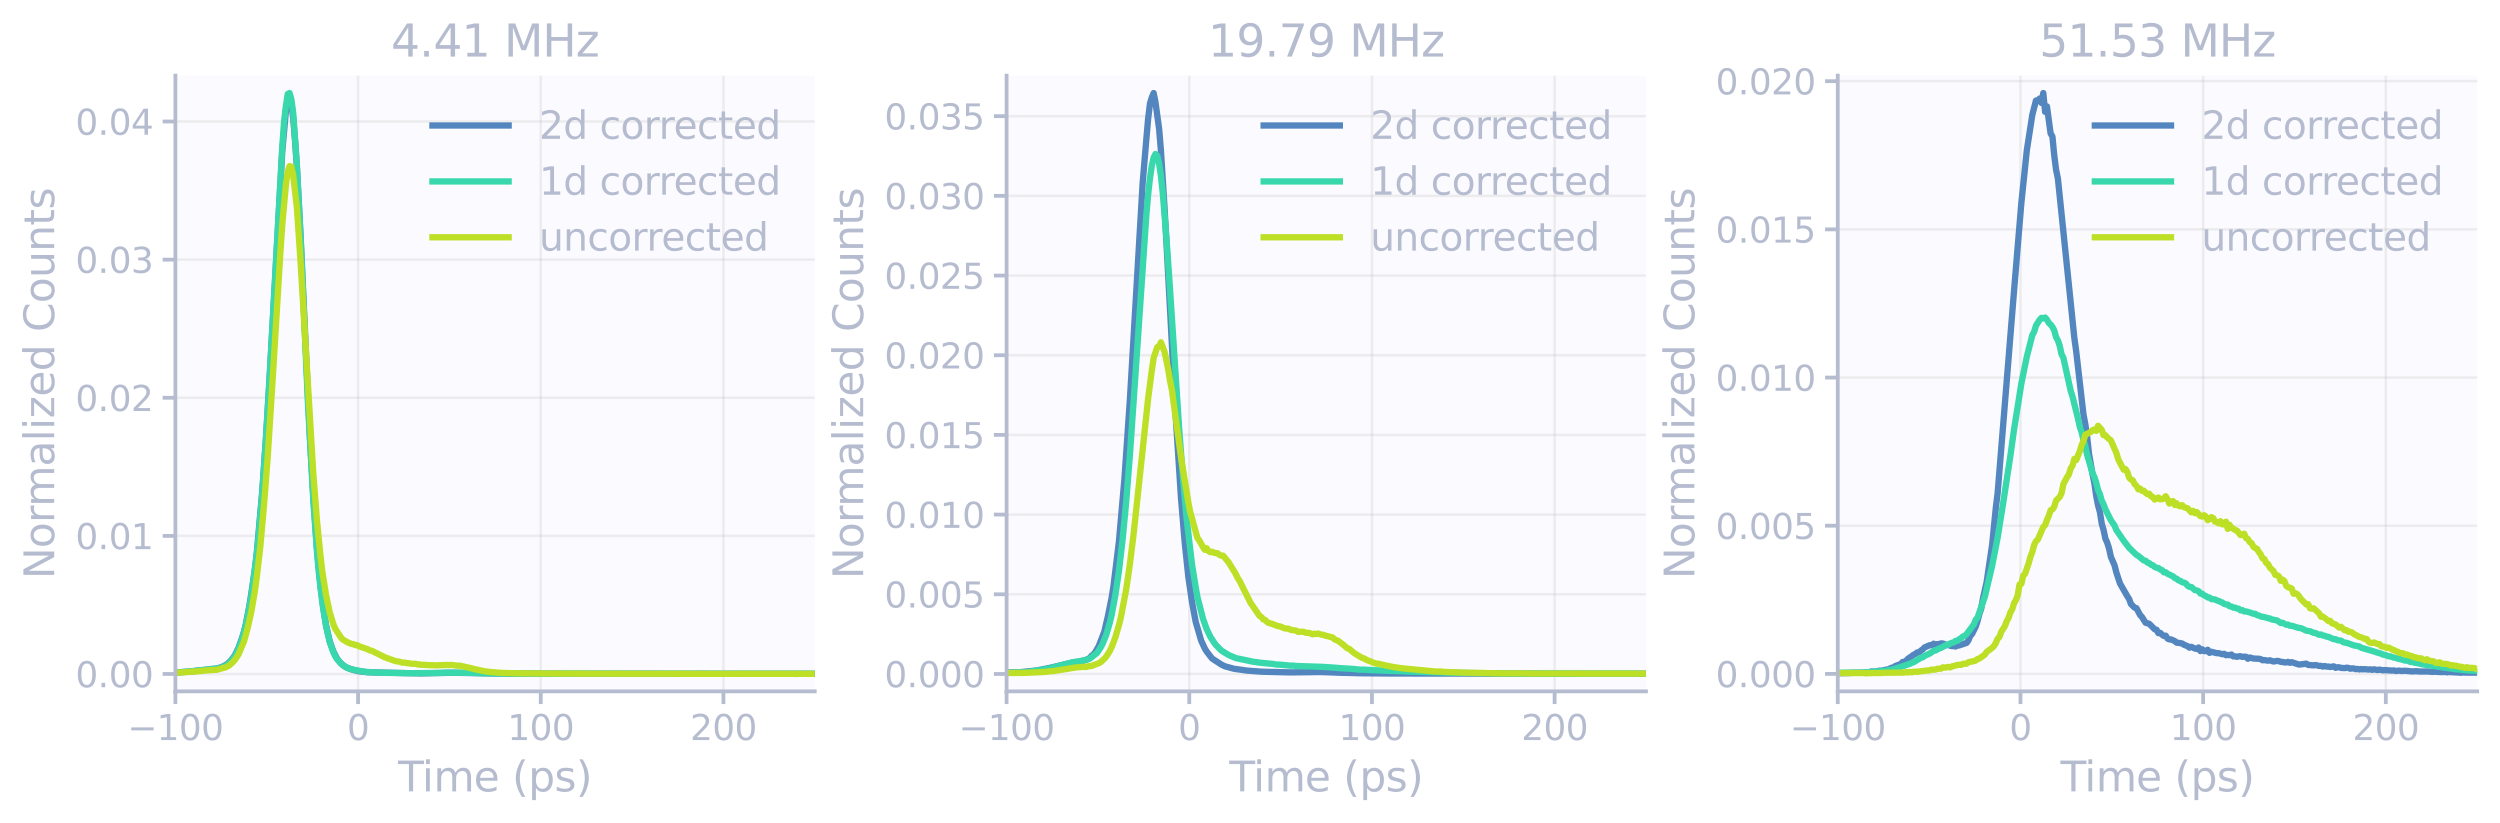 <?xml version="1.0" encoding="utf-8" standalone="no"?>
<!DOCTYPE svg PUBLIC "-//W3C//DTD SVG 1.1//EN"
  "http://www.w3.org/Graphics/SVG/1.1/DTD/svg11.dtd">
<svg xmlns:xlink="http://www.w3.org/1999/xlink" width="787.874pt" height="259.305pt" viewBox="0 0 787.874 259.305" xmlns="http://www.w3.org/2000/svg" version="1.1">
 <defs>
  <style type="text/css">*{stroke-linejoin: round; stroke-linecap: butt}</style>
 </defs>
 <g id="figure_1">
  <g id="patch_1">
   <path d="M 0 259.305 
L 787.874 259.305 
L 787.874 0 
L 0 0 
L 0 259.305 
z
" style="fill: none"/>
  </g>
  <g id="axes_1">
   <g id="patch_2">
    <path d="M 55.274 217.878 
L 256.774 217.878 
L 256.774 23.838 
L 55.274 23.838 
z
" style="fill: #a3a3ff; fill-opacity: 0.04"/>
   </g>
   <g id="matplotlib.axis_1">
    <g id="xtick_1">
     <g id="line2d_1">
      <path d="M 55.274 217.878 
L 55.274 23.838 
" clip-path="url(#pc4f20d7152)" style="fill: none; stroke: #b0b0b0; stroke-opacity: 0.2; stroke-width: 0.8; stroke-linecap: square"/>
     </g>
     <g id="line2d_2">
      <defs>
       <path id="m30232a2a14" d="M 0 0 
L 0 4 
" style="stroke: #b6bccf; stroke-width: 1.2"/>
      </defs>
      <g>
       <use xlink:href="#m30232a2a14" x="55.274" y="217.878" style="fill: #b6bccf; stroke: #b6bccf; stroke-width: 1.2"/>
      </g>
     </g>
     <g id="text_1">
      <!-- −100 -->
      <g style="fill: #b6bccf" transform="translate(40.167 233.236) scale(0.11 -0.11)">
       <defs>
        <path id="DejaVuSans-2212" d="M 678 2272 
L 4684 2272 
L 4684 1741 
L 678 1741 
L 678 2272 
z
" transform="scale(0.016)"/>
        <path id="DejaVuSans-31" d="M 794 531 
L 1825 531 
L 1825 4091 
L 703 3866 
L 703 4441 
L 1819 4666 
L 2450 4666 
L 2450 531 
L 3481 531 
L 3481 0 
L 794 0 
L 794 531 
z
" transform="scale(0.016)"/>
        <path id="DejaVuSans-30" d="M 2034 4250 
Q 1547 4250 1301 3770 
Q 1056 3291 1056 2328 
Q 1056 1369 1301 889 
Q 1547 409 2034 409 
Q 2525 409 2770 889 
Q 3016 1369 3016 2328 
Q 3016 3291 2770 3770 
Q 2525 4250 2034 4250 
z
M 2034 4750 
Q 2819 4750 3233 4129 
Q 3647 3509 3647 2328 
Q 3647 1150 3233 529 
Q 2819 -91 2034 -91 
Q 1250 -91 836 529 
Q 422 1150 422 2328 
Q 422 3509 836 4129 
Q 1250 4750 2034 4750 
z
" transform="scale(0.016)"/>
       </defs>
       <use xlink:href="#DejaVuSans-2212"/>
       <use xlink:href="#DejaVuSans-31" x="83.789"/>
       <use xlink:href="#DejaVuSans-30" x="147.412"/>
       <use xlink:href="#DejaVuSans-30" x="211.035"/>
      </g>
     </g>
    </g>
    <g id="xtick_2">
     <g id="line2d_3">
      <path d="M 112.845 217.878 
L 112.845 23.838 
" clip-path="url(#pc4f20d7152)" style="fill: none; stroke: #b0b0b0; stroke-opacity: 0.2; stroke-width: 0.8; stroke-linecap: square"/>
     </g>
     <g id="line2d_4">
      <g>
       <use xlink:href="#m30232a2a14" x="112.845" y="217.878" style="fill: #b6bccf; stroke: #b6bccf; stroke-width: 1.2"/>
      </g>
     </g>
     <g id="text_2">
      <!-- 0 -->
      <g style="fill: #b6bccf" transform="translate(109.346 233.236) scale(0.11 -0.11)">
       <use xlink:href="#DejaVuSans-30"/>
      </g>
     </g>
    </g>
    <g id="xtick_3">
     <g id="line2d_5">
      <path d="M 170.417 217.878 
L 170.417 23.838 
" clip-path="url(#pc4f20d7152)" style="fill: none; stroke: #b0b0b0; stroke-opacity: 0.2; stroke-width: 0.8; stroke-linecap: square"/>
     </g>
     <g id="line2d_6">
      <g>
       <use xlink:href="#m30232a2a14" x="170.417" y="217.878" style="fill: #b6bccf; stroke: #b6bccf; stroke-width: 1.2"/>
      </g>
     </g>
     <g id="text_3">
      <!-- 100 -->
      <g style="fill: #b6bccf" transform="translate(159.918 233.236) scale(0.11 -0.11)">
       <use xlink:href="#DejaVuSans-31"/>
       <use xlink:href="#DejaVuSans-30" x="63.623"/>
       <use xlink:href="#DejaVuSans-30" x="127.246"/>
      </g>
     </g>
    </g>
    <g id="xtick_4">
     <g id="line2d_7">
      <path d="M 227.988 217.878 
L 227.988 23.838 
" clip-path="url(#pc4f20d7152)" style="fill: none; stroke: #b0b0b0; stroke-opacity: 0.2; stroke-width: 0.8; stroke-linecap: square"/>
     </g>
     <g id="line2d_8">
      <g>
       <use xlink:href="#m30232a2a14" x="227.988" y="217.878" style="fill: #b6bccf; stroke: #b6bccf; stroke-width: 1.2"/>
      </g>
     </g>
     <g id="text_4">
      <!-- 200 -->
      <g style="fill: #b6bccf" transform="translate(217.49 233.236) scale(0.11 -0.11)">
       <defs>
        <path id="DejaVuSans-32" d="M 1228 531 
L 3431 531 
L 3431 0 
L 469 0 
L 469 531 
Q 828 903 1448 1529 
Q 2069 2156 2228 2338 
Q 2531 2678 2651 2914 
Q 2772 3150 2772 3378 
Q 2772 3750 2511 3984 
Q 2250 4219 1831 4219 
Q 1534 4219 1204 4116 
Q 875 4013 500 3803 
L 500 4441 
Q 881 4594 1212 4672 
Q 1544 4750 1819 4750 
Q 2544 4750 2975 4387 
Q 3406 4025 3406 3419 
Q 3406 3131 3298 2873 
Q 3191 2616 2906 2266 
Q 2828 2175 2409 1742 
Q 1991 1309 1228 531 
z
" transform="scale(0.016)"/>
       </defs>
       <use xlink:href="#DejaVuSans-32"/>
       <use xlink:href="#DejaVuSans-30" x="63.623"/>
       <use xlink:href="#DejaVuSans-30" x="127.246"/>
      </g>
     </g>
    </g>
    <g id="text_5">
     <!-- Time (ps) -->
     <g style="fill: #b6bccf" transform="translate(125.47 249.402) scale(0.13 -0.13)">
      <defs>
       <path id="DejaVuSans-54" d="M -19 4666 
L 3928 4666 
L 3928 4134 
L 2272 4134 
L 2272 0 
L 1638 0 
L 1638 4134 
L -19 4134 
L -19 4666 
z
" transform="scale(0.016)"/>
       <path id="DejaVuSans-69" d="M 603 3500 
L 1178 3500 
L 1178 0 
L 603 0 
L 603 3500 
z
M 603 4863 
L 1178 4863 
L 1178 4134 
L 603 4134 
L 603 4863 
z
" transform="scale(0.016)"/>
       <path id="DejaVuSans-6d" d="M 3328 2828 
Q 3544 3216 3844 3400 
Q 4144 3584 4550 3584 
Q 5097 3584 5394 3201 
Q 5691 2819 5691 2113 
L 5691 0 
L 5113 0 
L 5113 2094 
Q 5113 2597 4934 2840 
Q 4756 3084 4391 3084 
Q 3944 3084 3684 2787 
Q 3425 2491 3425 1978 
L 3425 0 
L 2847 0 
L 2847 2094 
Q 2847 2600 2669 2842 
Q 2491 3084 2119 3084 
Q 1678 3084 1418 2786 
Q 1159 2488 1159 1978 
L 1159 0 
L 581 0 
L 581 3500 
L 1159 3500 
L 1159 2956 
Q 1356 3278 1631 3431 
Q 1906 3584 2284 3584 
Q 2666 3584 2933 3390 
Q 3200 3197 3328 2828 
z
" transform="scale(0.016)"/>
       <path id="DejaVuSans-65" d="M 3597 1894 
L 3597 1613 
L 953 1613 
Q 991 1019 1311 708 
Q 1631 397 2203 397 
Q 2534 397 2845 478 
Q 3156 559 3463 722 
L 3463 178 
Q 3153 47 2828 -22 
Q 2503 -91 2169 -91 
Q 1331 -91 842 396 
Q 353 884 353 1716 
Q 353 2575 817 3079 
Q 1281 3584 2069 3584 
Q 2775 3584 3186 3129 
Q 3597 2675 3597 1894 
z
M 3022 2063 
Q 3016 2534 2758 2815 
Q 2500 3097 2075 3097 
Q 1594 3097 1305 2825 
Q 1016 2553 972 2059 
L 3022 2063 
z
" transform="scale(0.016)"/>
       <path id="DejaVuSans-20" transform="scale(0.016)"/>
       <path id="DejaVuSans-28" d="M 1984 4856 
Q 1566 4138 1362 3434 
Q 1159 2731 1159 2009 
Q 1159 1288 1364 580 
Q 1569 -128 1984 -844 
L 1484 -844 
Q 1016 -109 783 600 
Q 550 1309 550 2009 
Q 550 2706 781 3412 
Q 1013 4119 1484 4856 
L 1984 4856 
z
" transform="scale(0.016)"/>
       <path id="DejaVuSans-70" d="M 1159 525 
L 1159 -1331 
L 581 -1331 
L 581 3500 
L 1159 3500 
L 1159 2969 
Q 1341 3281 1617 3432 
Q 1894 3584 2278 3584 
Q 2916 3584 3314 3078 
Q 3713 2572 3713 1747 
Q 3713 922 3314 415 
Q 2916 -91 2278 -91 
Q 1894 -91 1617 61 
Q 1341 213 1159 525 
z
M 3116 1747 
Q 3116 2381 2855 2742 
Q 2594 3103 2138 3103 
Q 1681 3103 1420 2742 
Q 1159 2381 1159 1747 
Q 1159 1113 1420 752 
Q 1681 391 2138 391 
Q 2594 391 2855 752 
Q 3116 1113 3116 1747 
z
" transform="scale(0.016)"/>
       <path id="DejaVuSans-73" d="M 2834 3397 
L 2834 2853 
Q 2591 2978 2328 3040 
Q 2066 3103 1784 3103 
Q 1356 3103 1142 2972 
Q 928 2841 928 2578 
Q 928 2378 1081 2264 
Q 1234 2150 1697 2047 
L 1894 2003 
Q 2506 1872 2764 1633 
Q 3022 1394 3022 966 
Q 3022 478 2636 193 
Q 2250 -91 1575 -91 
Q 1294 -91 989 -36 
Q 684 19 347 128 
L 347 722 
Q 666 556 975 473 
Q 1284 391 1588 391 
Q 1994 391 2212 530 
Q 2431 669 2431 922 
Q 2431 1156 2273 1281 
Q 2116 1406 1581 1522 
L 1381 1569 
Q 847 1681 609 1914 
Q 372 2147 372 2553 
Q 372 3047 722 3315 
Q 1072 3584 1716 3584 
Q 2034 3584 2315 3537 
Q 2597 3491 2834 3397 
z
" transform="scale(0.016)"/>
       <path id="DejaVuSans-29" d="M 513 4856 
L 1013 4856 
Q 1481 4119 1714 3412 
Q 1947 2706 1947 2009 
Q 1947 1309 1714 600 
Q 1481 -109 1013 -844 
L 513 -844 
Q 928 -128 1133 580 
Q 1338 1288 1338 2009 
Q 1338 2731 1133 3434 
Q 928 4138 513 4856 
z
" transform="scale(0.016)"/>
      </defs>
      <use xlink:href="#DejaVuSans-54"/>
      <use xlink:href="#DejaVuSans-69" x="57.959"/>
      <use xlink:href="#DejaVuSans-6d" x="85.742"/>
      <use xlink:href="#DejaVuSans-65" x="183.154"/>
      <use xlink:href="#DejaVuSans-20" x="244.678"/>
      <use xlink:href="#DejaVuSans-28" x="276.465"/>
      <use xlink:href="#DejaVuSans-70" x="315.479"/>
      <use xlink:href="#DejaVuSans-73" x="378.955"/>
      <use xlink:href="#DejaVuSans-29" x="431.055"/>
     </g>
    </g>
   </g>
   <g id="matplotlib.axis_2">
    <g id="ytick_1">
     <g id="line2d_9">
      <path d="M 55.274 212.409 
L 256.774 212.409 
" clip-path="url(#pc4f20d7152)" style="fill: none; stroke: #b0b0b0; stroke-opacity: 0.2; stroke-width: 0.8; stroke-linecap: square"/>
     </g>
     <g id="line2d_10">
      <defs>
       <path id="medeb3176a2" d="M 0 0 
L -4 0 
" style="stroke: #b6bccf; stroke-width: 1.2"/>
      </defs>
      <g>
       <use xlink:href="#medeb3176a2" x="55.274" y="212.409" style="fill: #b6bccf; stroke: #b6bccf; stroke-width: 1.2"/>
      </g>
     </g>
     <g id="text_6">
      <!-- 0.00 -->
      <g style="fill: #b6bccf" transform="translate(23.782 216.588) scale(0.11 -0.11)">
       <defs>
        <path id="DejaVuSans-2e" d="M 684 794 
L 1344 794 
L 1344 0 
L 684 0 
L 684 794 
z
" transform="scale(0.016)"/>
       </defs>
       <use xlink:href="#DejaVuSans-30"/>
       <use xlink:href="#DejaVuSans-2e" x="63.623"/>
       <use xlink:href="#DejaVuSans-30" x="95.41"/>
       <use xlink:href="#DejaVuSans-30" x="159.033"/>
      </g>
     </g>
    </g>
    <g id="ytick_2">
     <g id="line2d_11">
      <path d="M 55.274 168.88 
L 256.774 168.88 
" clip-path="url(#pc4f20d7152)" style="fill: none; stroke: #b0b0b0; stroke-opacity: 0.2; stroke-width: 0.8; stroke-linecap: square"/>
     </g>
     <g id="line2d_12">
      <g>
       <use xlink:href="#medeb3176a2" x="55.274" y="168.88" style="fill: #b6bccf; stroke: #b6bccf; stroke-width: 1.2"/>
      </g>
     </g>
     <g id="text_7">
      <!-- 0.01 -->
      <g style="fill: #b6bccf" transform="translate(23.782 173.059) scale(0.11 -0.11)">
       <use xlink:href="#DejaVuSans-30"/>
       <use xlink:href="#DejaVuSans-2e" x="63.623"/>
       <use xlink:href="#DejaVuSans-30" x="95.41"/>
       <use xlink:href="#DejaVuSans-31" x="159.033"/>
      </g>
     </g>
    </g>
    <g id="ytick_3">
     <g id="line2d_13">
      <path d="M 55.274 125.35 
L 256.774 125.35 
" clip-path="url(#pc4f20d7152)" style="fill: none; stroke: #b0b0b0; stroke-opacity: 0.2; stroke-width: 0.8; stroke-linecap: square"/>
     </g>
     <g id="line2d_14">
      <g>
       <use xlink:href="#medeb3176a2" x="55.274" y="125.35" style="fill: #b6bccf; stroke: #b6bccf; stroke-width: 1.2"/>
      </g>
     </g>
     <g id="text_8">
      <!-- 0.02 -->
      <g style="fill: #b6bccf" transform="translate(23.782 129.529) scale(0.11 -0.11)">
       <use xlink:href="#DejaVuSans-30"/>
       <use xlink:href="#DejaVuSans-2e" x="63.623"/>
       <use xlink:href="#DejaVuSans-30" x="95.41"/>
       <use xlink:href="#DejaVuSans-32" x="159.033"/>
      </g>
     </g>
    </g>
    <g id="ytick_4">
     <g id="line2d_15">
      <path d="M 55.274 81.82 
L 256.774 81.82 
" clip-path="url(#pc4f20d7152)" style="fill: none; stroke: #b0b0b0; stroke-opacity: 0.2; stroke-width: 0.8; stroke-linecap: square"/>
     </g>
     <g id="line2d_16">
      <g>
       <use xlink:href="#medeb3176a2" x="55.274" y="81.82" style="fill: #b6bccf; stroke: #b6bccf; stroke-width: 1.2"/>
      </g>
     </g>
     <g id="text_9">
      <!-- 0.03 -->
      <g style="fill: #b6bccf" transform="translate(23.782 85.999) scale(0.11 -0.11)">
       <defs>
        <path id="DejaVuSans-33" d="M 2597 2516 
Q 3050 2419 3304 2112 
Q 3559 1806 3559 1356 
Q 3559 666 3084 287 
Q 2609 -91 1734 -91 
Q 1441 -91 1130 -33 
Q 819 25 488 141 
L 488 750 
Q 750 597 1062 519 
Q 1375 441 1716 441 
Q 2309 441 2620 675 
Q 2931 909 2931 1356 
Q 2931 1769 2642 2001 
Q 2353 2234 1838 2234 
L 1294 2234 
L 1294 2753 
L 1863 2753 
Q 2328 2753 2575 2939 
Q 2822 3125 2822 3475 
Q 2822 3834 2567 4026 
Q 2313 4219 1838 4219 
Q 1578 4219 1281 4162 
Q 984 4106 628 3988 
L 628 4550 
Q 988 4650 1302 4700 
Q 1616 4750 1894 4750 
Q 2613 4750 3031 4423 
Q 3450 4097 3450 3541 
Q 3450 3153 3228 2886 
Q 3006 2619 2597 2516 
z
" transform="scale(0.016)"/>
       </defs>
       <use xlink:href="#DejaVuSans-30"/>
       <use xlink:href="#DejaVuSans-2e" x="63.623"/>
       <use xlink:href="#DejaVuSans-30" x="95.41"/>
       <use xlink:href="#DejaVuSans-33" x="159.033"/>
      </g>
     </g>
    </g>
    <g id="ytick_5">
     <g id="line2d_17">
      <path d="M 55.274 38.291 
L 256.774 38.291 
" clip-path="url(#pc4f20d7152)" style="fill: none; stroke: #b0b0b0; stroke-opacity: 0.2; stroke-width: 0.8; stroke-linecap: square"/>
     </g>
     <g id="line2d_18">
      <g>
       <use xlink:href="#medeb3176a2" x="55.274" y="38.291" style="fill: #b6bccf; stroke: #b6bccf; stroke-width: 1.2"/>
      </g>
     </g>
     <g id="text_10">
      <!-- 0.04 -->
      <g style="fill: #b6bccf" transform="translate(23.782 42.47) scale(0.11 -0.11)">
       <defs>
        <path id="DejaVuSans-34" d="M 2419 4116 
L 825 1625 
L 2419 1625 
L 2419 4116 
z
M 2253 4666 
L 3047 4666 
L 3047 1625 
L 3713 1625 
L 3713 1100 
L 3047 1100 
L 3047 0 
L 2419 0 
L 2419 1100 
L 313 1100 
L 313 1709 
L 2253 4666 
z
" transform="scale(0.016)"/>
       </defs>
       <use xlink:href="#DejaVuSans-30"/>
       <use xlink:href="#DejaVuSans-2e" x="63.623"/>
       <use xlink:href="#DejaVuSans-30" x="95.41"/>
       <use xlink:href="#DejaVuSans-34" x="159.033"/>
      </g>
     </g>
    </g>
    <g id="text_11">
     <!-- Normalized Counts -->
     <g style="fill: #b6bccf" transform="translate(17.078 182.475) rotate(-90) scale(0.13 -0.13)">
      <defs>
       <path id="DejaVuSans-4e" d="M 628 4666 
L 1478 4666 
L 3547 763 
L 3547 4666 
L 4159 4666 
L 4159 0 
L 3309 0 
L 1241 3903 
L 1241 0 
L 628 0 
L 628 4666 
z
" transform="scale(0.016)"/>
       <path id="DejaVuSans-6f" d="M 1959 3097 
Q 1497 3097 1228 2736 
Q 959 2375 959 1747 
Q 959 1119 1226 758 
Q 1494 397 1959 397 
Q 2419 397 2687 759 
Q 2956 1122 2956 1747 
Q 2956 2369 2687 2733 
Q 2419 3097 1959 3097 
z
M 1959 3584 
Q 2709 3584 3137 3096 
Q 3566 2609 3566 1747 
Q 3566 888 3137 398 
Q 2709 -91 1959 -91 
Q 1206 -91 779 398 
Q 353 888 353 1747 
Q 353 2609 779 3096 
Q 1206 3584 1959 3584 
z
" transform="scale(0.016)"/>
       <path id="DejaVuSans-72" d="M 2631 2963 
Q 2534 3019 2420 3045 
Q 2306 3072 2169 3072 
Q 1681 3072 1420 2755 
Q 1159 2438 1159 1844 
L 1159 0 
L 581 0 
L 581 3500 
L 1159 3500 
L 1159 2956 
Q 1341 3275 1631 3429 
Q 1922 3584 2338 3584 
Q 2397 3584 2469 3576 
Q 2541 3569 2628 3553 
L 2631 2963 
z
" transform="scale(0.016)"/>
       <path id="DejaVuSans-61" d="M 2194 1759 
Q 1497 1759 1228 1600 
Q 959 1441 959 1056 
Q 959 750 1161 570 
Q 1363 391 1709 391 
Q 2188 391 2477 730 
Q 2766 1069 2766 1631 
L 2766 1759 
L 2194 1759 
z
M 3341 1997 
L 3341 0 
L 2766 0 
L 2766 531 
Q 2569 213 2275 61 
Q 1981 -91 1556 -91 
Q 1019 -91 701 211 
Q 384 513 384 1019 
Q 384 1609 779 1909 
Q 1175 2209 1959 2209 
L 2766 2209 
L 2766 2266 
Q 2766 2663 2505 2880 
Q 2244 3097 1772 3097 
Q 1472 3097 1187 3025 
Q 903 2953 641 2809 
L 641 3341 
Q 956 3463 1253 3523 
Q 1550 3584 1831 3584 
Q 2591 3584 2966 3190 
Q 3341 2797 3341 1997 
z
" transform="scale(0.016)"/>
       <path id="DejaVuSans-6c" d="M 603 4863 
L 1178 4863 
L 1178 0 
L 603 0 
L 603 4863 
z
" transform="scale(0.016)"/>
       <path id="DejaVuSans-7a" d="M 353 3500 
L 3084 3500 
L 3084 2975 
L 922 459 
L 3084 459 
L 3084 0 
L 275 0 
L 275 525 
L 2438 3041 
L 353 3041 
L 353 3500 
z
" transform="scale(0.016)"/>
       <path id="DejaVuSans-64" d="M 2906 2969 
L 2906 4863 
L 3481 4863 
L 3481 0 
L 2906 0 
L 2906 525 
Q 2725 213 2448 61 
Q 2172 -91 1784 -91 
Q 1150 -91 751 415 
Q 353 922 353 1747 
Q 353 2572 751 3078 
Q 1150 3584 1784 3584 
Q 2172 3584 2448 3432 
Q 2725 3281 2906 2969 
z
M 947 1747 
Q 947 1113 1208 752 
Q 1469 391 1925 391 
Q 2381 391 2643 752 
Q 2906 1113 2906 1747 
Q 2906 2381 2643 2742 
Q 2381 3103 1925 3103 
Q 1469 3103 1208 2742 
Q 947 2381 947 1747 
z
" transform="scale(0.016)"/>
       <path id="DejaVuSans-43" d="M 4122 4306 
L 4122 3641 
Q 3803 3938 3442 4084 
Q 3081 4231 2675 4231 
Q 1875 4231 1450 3742 
Q 1025 3253 1025 2328 
Q 1025 1406 1450 917 
Q 1875 428 2675 428 
Q 3081 428 3442 575 
Q 3803 722 4122 1019 
L 4122 359 
Q 3791 134 3420 21 
Q 3050 -91 2638 -91 
Q 1578 -91 968 557 
Q 359 1206 359 2328 
Q 359 3453 968 4101 
Q 1578 4750 2638 4750 
Q 3056 4750 3426 4639 
Q 3797 4528 4122 4306 
z
" transform="scale(0.016)"/>
       <path id="DejaVuSans-75" d="M 544 1381 
L 544 3500 
L 1119 3500 
L 1119 1403 
Q 1119 906 1312 657 
Q 1506 409 1894 409 
Q 2359 409 2629 706 
Q 2900 1003 2900 1516 
L 2900 3500 
L 3475 3500 
L 3475 0 
L 2900 0 
L 2900 538 
Q 2691 219 2414 64 
Q 2138 -91 1772 -91 
Q 1169 -91 856 284 
Q 544 659 544 1381 
z
M 1991 3584 
L 1991 3584 
z
" transform="scale(0.016)"/>
       <path id="DejaVuSans-6e" d="M 3513 2113 
L 3513 0 
L 2938 0 
L 2938 2094 
Q 2938 2591 2744 2837 
Q 2550 3084 2163 3084 
Q 1697 3084 1428 2787 
Q 1159 2491 1159 1978 
L 1159 0 
L 581 0 
L 581 3500 
L 1159 3500 
L 1159 2956 
Q 1366 3272 1645 3428 
Q 1925 3584 2291 3584 
Q 2894 3584 3203 3211 
Q 3513 2838 3513 2113 
z
" transform="scale(0.016)"/>
       <path id="DejaVuSans-74" d="M 1172 4494 
L 1172 3500 
L 2356 3500 
L 2356 3053 
L 1172 3053 
L 1172 1153 
Q 1172 725 1289 603 
Q 1406 481 1766 481 
L 2356 481 
L 2356 0 
L 1766 0 
Q 1100 0 847 248 
Q 594 497 594 1153 
L 594 3053 
L 172 3053 
L 172 3500 
L 594 3500 
L 594 4494 
L 1172 4494 
z
" transform="scale(0.016)"/>
      </defs>
      <use xlink:href="#DejaVuSans-4e"/>
      <use xlink:href="#DejaVuSans-6f" x="74.805"/>
      <use xlink:href="#DejaVuSans-72" x="135.986"/>
      <use xlink:href="#DejaVuSans-6d" x="175.35"/>
      <use xlink:href="#DejaVuSans-61" x="272.762"/>
      <use xlink:href="#DejaVuSans-6c" x="334.041"/>
      <use xlink:href="#DejaVuSans-69" x="361.824"/>
      <use xlink:href="#DejaVuSans-7a" x="389.607"/>
      <use xlink:href="#DejaVuSans-65" x="442.098"/>
      <use xlink:href="#DejaVuSans-64" x="503.621"/>
      <use xlink:href="#DejaVuSans-20" x="567.098"/>
      <use xlink:href="#DejaVuSans-43" x="598.885"/>
      <use xlink:href="#DejaVuSans-6f" x="668.709"/>
      <use xlink:href="#DejaVuSans-75" x="729.891"/>
      <use xlink:href="#DejaVuSans-6e" x="793.27"/>
      <use xlink:href="#DejaVuSans-74" x="856.648"/>
      <use xlink:href="#DejaVuSans-73" x="895.857"/>
     </g>
    </g>
   </g>
   <g id="line2d_19">
    <path d="M -1 212.319 
L 0.869 212.331 
L 6.05 212.368 
L 10.08 212.359 
L 14.11 212.363 
L 30.806 212.366 
L 44.047 212.35 
L 48.077 212.266 
L 52.683 212.133 
L 55.562 211.895 
L 60.167 211.619 
L 61.319 211.444 
L 65.924 210.975 
L 66.5 210.854 
L 67.652 210.797 
L 68.803 210.551 
L 69.954 210.187 
L 71.106 209.601 
L 71.682 209.236 
L 72.833 208.116 
L 73.984 206.561 
L 75.136 204.229 
L 76.287 201.001 
L 76.863 199.158 
L 77.439 196.829 
L 78.59 190.957 
L 79.742 183.446 
L 80.317 179.459 
L 80.893 174.593 
L 82.62 155.223 
L 83.772 138.926 
L 84.923 119.889 
L 88.953 47.724 
L 90.104 34.949 
L 90.68 31.6 
L 91.256 30.739 
L 91.832 32.751 
L 92.407 37.341 
L 92.983 44.269 
L 93.559 52.571 
L 94.71 74.045 
L 97.589 136.138 
L 98.74 156.432 
L 99.892 172.814 
L 101.043 185.041 
L 102.194 193.592 
L 102.77 197.106 
L 103.922 202.143 
L 105.073 205.351 
L 106.224 207.573 
L 107.376 209.008 
L 108.527 209.954 
L 109.103 210.319 
L 111.406 211.154 
L 113.133 211.541 
L 116.012 211.873 
L 132.707 212.223 
L 142.494 212.011 
L 161.493 212.324 
L 169.553 212.322 
L 204.672 212.346 
L 217.337 212.358 
L 221.367 212.342 
L 224.246 212.357 
L 231.154 212.347 
L 234.609 212.361 
L 238.063 212.355 
L 250.729 212.368 
L 255.334 212.362 
L 399.263 212.386 
L 399.263 212.386 
" clip-path="url(#pc4f20d7152)" style="fill: none; stroke: #5386be; stroke-width: 2; stroke-linecap: square"/>
   </g>
   <g id="line2d_20">
    <path d="M -1 212.322 
L 2.02 212.351 
L 14.686 212.361 
L 47.502 212.292 
L 52.107 212.145 
L 57.289 211.826 
L 60.167 211.57 
L 69.379 210.542 
L 71.106 209.82 
L 72.257 208.987 
L 73.409 207.595 
L 73.984 206.853 
L 75.136 204.529 
L 76.287 201.467 
L 77.439 197.143 
L 78.59 191.471 
L 79.166 188.14 
L 80.893 174.91 
L 81.469 169.385 
L 82.62 155.62 
L 83.772 138.83 
L 84.923 119.701 
L 88.953 46.28 
L 89.529 38.29 
L 90.104 33.394 
L 90.68 29.644 
L 91.256 29.33 
L 91.832 31.335 
L 92.407 35.696 
L 93.559 52.014 
L 94.71 74.424 
L 97.013 126.245 
L 98.74 157.736 
L 99.892 173.792 
L 100.467 180.411 
L 101.619 190.344 
L 102.77 197.364 
L 103.922 202.384 
L 105.073 205.535 
L 105.649 206.796 
L 106.224 207.707 
L 107.952 209.585 
L 109.679 210.59 
L 110.254 210.833 
L 114.86 211.708 
L 118.314 211.941 
L 122.344 212.056 
L 127.526 212.142 
L 130.404 212.143 
L 139.04 212.067 
L 140.767 211.985 
L 148.827 212.057 
L 152.857 212.209 
L 163.796 212.307 
L 168.977 212.305 
L 180.492 212.317 
L 186.824 212.323 
L 246.123 212.361 
L 255.91 212.363 
L 282.393 212.366 
L 295.059 212.367 
L 304.846 212.366 
L 399.263 212.384 
L 399.263 212.384 
" clip-path="url(#pc4f20d7152)" style="fill: none; stroke: #38d7ac; stroke-width: 2; stroke-linecap: square"/>
   </g>
   <g id="line2d_21">
    <path d="M -1 212.302 
L 1.444 212.327 
L 11.232 212.347 
L 19.867 212.362 
L 29.079 212.355 
L 44.047 212.344 
L 56.713 211.948 
L 63.046 211.5 
L 64.773 211.293 
L 68.227 211.086 
L 71.106 210.315 
L 72.257 209.696 
L 73.409 208.647 
L 73.984 208.014 
L 75.136 206.279 
L 76.863 202.227 
L 78.014 198.08 
L 79.166 192.953 
L 80.317 186.259 
L 80.893 182.122 
L 82.044 172.188 
L 83.196 159.264 
L 84.347 144.265 
L 86.074 117.15 
L 88.377 79.243 
L 88.953 70.78 
L 90.104 58.179 
L 90.68 54.032 
L 91.256 52.361 
L 91.832 52.528 
L 92.407 55.34 
L 93.559 65.356 
L 94.71 82.22 
L 98.74 149.376 
L 99.892 164.141 
L 101.043 175.675 
L 101.619 180.387 
L 102.77 187.643 
L 103.922 193.043 
L 105.073 196.772 
L 105.649 198.153 
L 107.376 200.804 
L 107.952 201.51 
L 109.679 202.491 
L 110.83 202.95 
L 111.406 203.014 
L 111.982 203.289 
L 112.557 203.338 
L 113.133 203.666 
L 116.012 204.654 
L 116.587 205.005 
L 117.163 205.087 
L 121.193 207.103 
L 124.647 208.357 
L 125.799 208.516 
L 126.95 208.848 
L 127.526 208.803 
L 128.102 208.98 
L 128.677 209.004 
L 129.829 209.205 
L 130.98 209.175 
L 131.556 209.398 
L 132.132 209.364 
L 132.707 209.546 
L 133.283 209.492 
L 135.01 209.617 
L 136.737 209.657 
L 137.313 209.704 
L 138.464 209.629 
L 139.616 209.626 
L 140.767 209.555 
L 141.343 209.64 
L 141.919 209.532 
L 144.222 209.801 
L 144.797 209.773 
L 148.252 210.522 
L 149.979 210.967 
L 152.857 211.574 
L 154.584 211.779 
L 158.039 212.064 
L 163.22 212.189 
L 175.31 212.282 
L 183.946 212.307 
L 192.582 212.322 
L 215.034 212.348 
L 228.852 212.355 
L 234.033 212.346 
L 238.639 212.361 
L 281.817 212.36 
L 291.604 212.376 
L 300.24 212.36 
L 314.057 212.374 
L 328.45 212.367 
L 334.207 212.372 
L 340.54 212.367 
L 370.477 212.366 
L 399.263 212.364 
L 399.263 212.364 
" clip-path="url(#pc4f20d7152)" style="fill: none; stroke: #bddf26; stroke-width: 2; stroke-linecap: square"/>
   </g>
   <g id="patch_3">
    <path d="M 55.274 217.878 
L 55.274 23.838 
" style="fill: none; stroke: #b6bccf; stroke-width: 1.2; stroke-linejoin: miter; stroke-linecap: square"/>
   </g>
   <g id="patch_4">
    <path d="M 55.274 217.878 
L 256.774 217.878 
" style="fill: none; stroke: #b6bccf; stroke-width: 1.2; stroke-linejoin: miter; stroke-linecap: square"/>
   </g>
   <g id="text_12">
    <!-- 4.41 MHz -->
    <g style="fill: #b6bccf" transform="translate(123.235 17.838) scale(0.14 -0.14)">
     <defs>
      <path id="DejaVuSans-4d" d="M 628 4666 
L 1569 4666 
L 2759 1491 
L 3956 4666 
L 4897 4666 
L 4897 0 
L 4281 0 
L 4281 4097 
L 3078 897 
L 2444 897 
L 1241 4097 
L 1241 0 
L 628 0 
L 628 4666 
z
" transform="scale(0.016)"/>
      <path id="DejaVuSans-48" d="M 628 4666 
L 1259 4666 
L 1259 2753 
L 3553 2753 
L 3553 4666 
L 4184 4666 
L 4184 0 
L 3553 0 
L 3553 2222 
L 1259 2222 
L 1259 0 
L 628 0 
L 628 4666 
z
" transform="scale(0.016)"/>
     </defs>
     <use xlink:href="#DejaVuSans-34"/>
     <use xlink:href="#DejaVuSans-2e" x="63.623"/>
     <use xlink:href="#DejaVuSans-34" x="95.41"/>
     <use xlink:href="#DejaVuSans-31" x="159.033"/>
     <use xlink:href="#DejaVuSans-20" x="222.656"/>
     <use xlink:href="#DejaVuSans-4d" x="254.443"/>
     <use xlink:href="#DejaVuSans-48" x="340.723"/>
     <use xlink:href="#DejaVuSans-7a" x="415.918"/>
    </g>
   </g>
   <g id="legend_1">
    <g id="line2d_22">
     <path d="M 136.292 39.556 
L 148.292 39.556 
L 160.292 39.556 
" style="fill: none; stroke: #5386be; stroke-width: 2; stroke-linecap: square"/>
    </g>
    <g id="text_13">
     <!-- 2d corrected -->
     <g style="fill: #b6bccf" transform="translate(169.892 43.756) scale(0.12 -0.12)">
      <defs>
       <path id="DejaVuSans-63" d="M 3122 3366 
L 3122 2828 
Q 2878 2963 2633 3030 
Q 2388 3097 2138 3097 
Q 1578 3097 1268 2742 
Q 959 2388 959 1747 
Q 959 1106 1268 751 
Q 1578 397 2138 397 
Q 2388 397 2633 464 
Q 2878 531 3122 666 
L 3122 134 
Q 2881 22 2623 -34 
Q 2366 -91 2075 -91 
Q 1284 -91 818 406 
Q 353 903 353 1747 
Q 353 2603 823 3093 
Q 1294 3584 2113 3584 
Q 2378 3584 2631 3529 
Q 2884 3475 3122 3366 
z
" transform="scale(0.016)"/>
      </defs>
      <use xlink:href="#DejaVuSans-32"/>
      <use xlink:href="#DejaVuSans-64" x="63.623"/>
      <use xlink:href="#DejaVuSans-20" x="127.1"/>
      <use xlink:href="#DejaVuSans-63" x="158.887"/>
      <use xlink:href="#DejaVuSans-6f" x="213.867"/>
      <use xlink:href="#DejaVuSans-72" x="275.049"/>
      <use xlink:href="#DejaVuSans-72" x="314.412"/>
      <use xlink:href="#DejaVuSans-65" x="353.275"/>
      <use xlink:href="#DejaVuSans-63" x="414.799"/>
      <use xlink:href="#DejaVuSans-74" x="469.779"/>
      <use xlink:href="#DejaVuSans-65" x="508.988"/>
      <use xlink:href="#DejaVuSans-64" x="570.512"/>
     </g>
    </g>
    <g id="line2d_23">
     <path d="M 136.292 57.17 
L 148.292 57.17 
L 160.292 57.17 
" style="fill: none; stroke: #38d7ac; stroke-width: 2; stroke-linecap: square"/>
    </g>
    <g id="text_14">
     <!-- 1d corrected -->
     <g style="fill: #b6bccf" transform="translate(169.892 61.37) scale(0.12 -0.12)">
      <use xlink:href="#DejaVuSans-31"/>
      <use xlink:href="#DejaVuSans-64" x="63.623"/>
      <use xlink:href="#DejaVuSans-20" x="127.1"/>
      <use xlink:href="#DejaVuSans-63" x="158.887"/>
      <use xlink:href="#DejaVuSans-6f" x="213.867"/>
      <use xlink:href="#DejaVuSans-72" x="275.049"/>
      <use xlink:href="#DejaVuSans-72" x="314.412"/>
      <use xlink:href="#DejaVuSans-65" x="353.275"/>
      <use xlink:href="#DejaVuSans-63" x="414.799"/>
      <use xlink:href="#DejaVuSans-74" x="469.779"/>
      <use xlink:href="#DejaVuSans-65" x="508.988"/>
      <use xlink:href="#DejaVuSans-64" x="570.512"/>
     </g>
    </g>
    <g id="line2d_24">
     <path d="M 136.292 74.783 
L 148.292 74.783 
L 160.292 74.783 
" style="fill: none; stroke: #bddf26; stroke-width: 2; stroke-linecap: square"/>
    </g>
    <g id="text_15">
     <!-- uncorrected -->
     <g style="fill: #b6bccf" transform="translate(169.892 78.983) scale(0.12 -0.12)">
      <use xlink:href="#DejaVuSans-75"/>
      <use xlink:href="#DejaVuSans-6e" x="63.379"/>
      <use xlink:href="#DejaVuSans-63" x="126.758"/>
      <use xlink:href="#DejaVuSans-6f" x="181.738"/>
      <use xlink:href="#DejaVuSans-72" x="242.92"/>
      <use xlink:href="#DejaVuSans-72" x="282.283"/>
      <use xlink:href="#DejaVuSans-65" x="321.146"/>
      <use xlink:href="#DejaVuSans-63" x="382.67"/>
      <use xlink:href="#DejaVuSans-74" x="437.65"/>
      <use xlink:href="#DejaVuSans-65" x="476.859"/>
      <use xlink:href="#DejaVuSans-64" x="538.383"/>
     </g>
    </g>
   </g>
  </g>
  <g id="axes_2">
   <g id="patch_5">
    <path d="M 317.224 217.878 
L 518.724 217.878 
L 518.724 23.838 
L 317.224 23.838 
z
" style="fill: #a3a3ff; fill-opacity: 0.04"/>
   </g>
   <g id="matplotlib.axis_3">
    <g id="xtick_5">
     <g id="line2d_25">
      <path d="M 317.224 217.878 
L 317.224 23.838 
" clip-path="url(#p0e2e8bda14)" style="fill: none; stroke: #b0b0b0; stroke-opacity: 0.2; stroke-width: 0.8; stroke-linecap: square"/>
     </g>
     <g id="line2d_26">
      <g>
       <use xlink:href="#m30232a2a14" x="317.224" y="217.878" style="fill: #b6bccf; stroke: #b6bccf; stroke-width: 1.2"/>
      </g>
     </g>
     <g id="text_16">
      <!-- −100 -->
      <g style="fill: #b6bccf" transform="translate(302.117 233.236) scale(0.11 -0.11)">
       <use xlink:href="#DejaVuSans-2212"/>
       <use xlink:href="#DejaVuSans-31" x="83.789"/>
       <use xlink:href="#DejaVuSans-30" x="147.412"/>
       <use xlink:href="#DejaVuSans-30" x="211.035"/>
      </g>
     </g>
    </g>
    <g id="xtick_6">
     <g id="line2d_27">
      <path d="M 374.795 217.878 
L 374.795 23.838 
" clip-path="url(#p0e2e8bda14)" style="fill: none; stroke: #b0b0b0; stroke-opacity: 0.2; stroke-width: 0.8; stroke-linecap: square"/>
     </g>
     <g id="line2d_28">
      <g>
       <use xlink:href="#m30232a2a14" x="374.795" y="217.878" style="fill: #b6bccf; stroke: #b6bccf; stroke-width: 1.2"/>
      </g>
     </g>
     <g id="text_17">
      <!-- 0 -->
      <g style="fill: #b6bccf" transform="translate(371.296 233.236) scale(0.11 -0.11)">
       <use xlink:href="#DejaVuSans-30"/>
      </g>
     </g>
    </g>
    <g id="xtick_7">
     <g id="line2d_29">
      <path d="M 432.367 217.878 
L 432.367 23.838 
" clip-path="url(#p0e2e8bda14)" style="fill: none; stroke: #b0b0b0; stroke-opacity: 0.2; stroke-width: 0.8; stroke-linecap: square"/>
     </g>
     <g id="line2d_30">
      <g>
       <use xlink:href="#m30232a2a14" x="432.367" y="217.878" style="fill: #b6bccf; stroke: #b6bccf; stroke-width: 1.2"/>
      </g>
     </g>
     <g id="text_18">
      <!-- 100 -->
      <g style="fill: #b6bccf" transform="translate(421.868 233.236) scale(0.11 -0.11)">
       <use xlink:href="#DejaVuSans-31"/>
       <use xlink:href="#DejaVuSans-30" x="63.623"/>
       <use xlink:href="#DejaVuSans-30" x="127.246"/>
      </g>
     </g>
    </g>
    <g id="xtick_8">
     <g id="line2d_31">
      <path d="M 489.938 217.878 
L 489.938 23.838 
" clip-path="url(#p0e2e8bda14)" style="fill: none; stroke: #b0b0b0; stroke-opacity: 0.2; stroke-width: 0.8; stroke-linecap: square"/>
     </g>
     <g id="line2d_32">
      <g>
       <use xlink:href="#m30232a2a14" x="489.938" y="217.878" style="fill: #b6bccf; stroke: #b6bccf; stroke-width: 1.2"/>
      </g>
     </g>
     <g id="text_19">
      <!-- 200 -->
      <g style="fill: #b6bccf" transform="translate(479.44 233.236) scale(0.11 -0.11)">
       <use xlink:href="#DejaVuSans-32"/>
       <use xlink:href="#DejaVuSans-30" x="63.623"/>
       <use xlink:href="#DejaVuSans-30" x="127.246"/>
      </g>
     </g>
    </g>
    <g id="text_20">
     <!-- Time (ps) -->
     <g style="fill: #b6bccf" transform="translate(387.42 249.402) scale(0.13 -0.13)">
      <use xlink:href="#DejaVuSans-54"/>
      <use xlink:href="#DejaVuSans-69" x="57.959"/>
      <use xlink:href="#DejaVuSans-6d" x="85.742"/>
      <use xlink:href="#DejaVuSans-65" x="183.154"/>
      <use xlink:href="#DejaVuSans-20" x="244.678"/>
      <use xlink:href="#DejaVuSans-28" x="276.465"/>
      <use xlink:href="#DejaVuSans-70" x="315.479"/>
      <use xlink:href="#DejaVuSans-73" x="378.955"/>
      <use xlink:href="#DejaVuSans-29" x="431.055"/>
     </g>
    </g>
   </g>
   <g id="matplotlib.axis_4">
    <g id="ytick_6">
     <g id="line2d_33">
      <path d="M 317.224 212.397 
L 518.724 212.397 
" clip-path="url(#p0e2e8bda14)" style="fill: none; stroke: #b0b0b0; stroke-opacity: 0.2; stroke-width: 0.8; stroke-linecap: square"/>
     </g>
     <g id="line2d_34">
      <g>
       <use xlink:href="#medeb3176a2" x="317.224" y="212.397" style="fill: #b6bccf; stroke: #b6bccf; stroke-width: 1.2"/>
      </g>
     </g>
     <g id="text_21">
      <!-- 0.000 -->
      <g style="fill: #b6bccf" transform="translate(278.733 216.576) scale(0.11 -0.11)">
       <use xlink:href="#DejaVuSans-30"/>
       <use xlink:href="#DejaVuSans-2e" x="63.623"/>
       <use xlink:href="#DejaVuSans-30" x="95.41"/>
       <use xlink:href="#DejaVuSans-30" x="159.033"/>
       <use xlink:href="#DejaVuSans-30" x="222.656"/>
      </g>
     </g>
    </g>
    <g id="ytick_7">
     <g id="line2d_35">
      <path d="M 317.224 187.285 
L 518.724 187.285 
" clip-path="url(#p0e2e8bda14)" style="fill: none; stroke: #b0b0b0; stroke-opacity: 0.2; stroke-width: 0.8; stroke-linecap: square"/>
     </g>
     <g id="line2d_36">
      <g>
       <use xlink:href="#medeb3176a2" x="317.224" y="187.285" style="fill: #b6bccf; stroke: #b6bccf; stroke-width: 1.2"/>
      </g>
     </g>
     <g id="text_22">
      <!-- 0.005 -->
      <g style="fill: #b6bccf" transform="translate(278.733 191.464) scale(0.11 -0.11)">
       <defs>
        <path id="DejaVuSans-35" d="M 691 4666 
L 3169 4666 
L 3169 4134 
L 1269 4134 
L 1269 2991 
Q 1406 3038 1543 3061 
Q 1681 3084 1819 3084 
Q 2600 3084 3056 2656 
Q 3513 2228 3513 1497 
Q 3513 744 3044 326 
Q 2575 -91 1722 -91 
Q 1428 -91 1123 -41 
Q 819 9 494 109 
L 494 744 
Q 775 591 1075 516 
Q 1375 441 1709 441 
Q 2250 441 2565 725 
Q 2881 1009 2881 1497 
Q 2881 1984 2565 2268 
Q 2250 2553 1709 2553 
Q 1456 2553 1204 2497 
Q 953 2441 691 2322 
L 691 4666 
z
" transform="scale(0.016)"/>
       </defs>
       <use xlink:href="#DejaVuSans-30"/>
       <use xlink:href="#DejaVuSans-2e" x="63.623"/>
       <use xlink:href="#DejaVuSans-30" x="95.41"/>
       <use xlink:href="#DejaVuSans-30" x="159.033"/>
       <use xlink:href="#DejaVuSans-35" x="222.656"/>
      </g>
     </g>
    </g>
    <g id="ytick_8">
     <g id="line2d_37">
      <path d="M 317.224 162.173 
L 518.724 162.173 
" clip-path="url(#p0e2e8bda14)" style="fill: none; stroke: #b0b0b0; stroke-opacity: 0.2; stroke-width: 0.8; stroke-linecap: square"/>
     </g>
     <g id="line2d_38">
      <g>
       <use xlink:href="#medeb3176a2" x="317.224" y="162.173" style="fill: #b6bccf; stroke: #b6bccf; stroke-width: 1.2"/>
      </g>
     </g>
     <g id="text_23">
      <!-- 0.010 -->
      <g style="fill: #b6bccf" transform="translate(278.733 166.352) scale(0.11 -0.11)">
       <use xlink:href="#DejaVuSans-30"/>
       <use xlink:href="#DejaVuSans-2e" x="63.623"/>
       <use xlink:href="#DejaVuSans-30" x="95.41"/>
       <use xlink:href="#DejaVuSans-31" x="159.033"/>
       <use xlink:href="#DejaVuSans-30" x="222.656"/>
      </g>
     </g>
    </g>
    <g id="ytick_9">
     <g id="line2d_39">
      <path d="M 317.224 137.061 
L 518.724 137.061 
" clip-path="url(#p0e2e8bda14)" style="fill: none; stroke: #b0b0b0; stroke-opacity: 0.2; stroke-width: 0.8; stroke-linecap: square"/>
     </g>
     <g id="line2d_40">
      <g>
       <use xlink:href="#medeb3176a2" x="317.224" y="137.061" style="fill: #b6bccf; stroke: #b6bccf; stroke-width: 1.2"/>
      </g>
     </g>
     <g id="text_24">
      <!-- 0.015 -->
      <g style="fill: #b6bccf" transform="translate(278.733 141.24) scale(0.11 -0.11)">
       <use xlink:href="#DejaVuSans-30"/>
       <use xlink:href="#DejaVuSans-2e" x="63.623"/>
       <use xlink:href="#DejaVuSans-30" x="95.41"/>
       <use xlink:href="#DejaVuSans-31" x="159.033"/>
       <use xlink:href="#DejaVuSans-35" x="222.656"/>
      </g>
     </g>
    </g>
    <g id="ytick_10">
     <g id="line2d_41">
      <path d="M 317.224 111.949 
L 518.724 111.949 
" clip-path="url(#p0e2e8bda14)" style="fill: none; stroke: #b0b0b0; stroke-opacity: 0.2; stroke-width: 0.8; stroke-linecap: square"/>
     </g>
     <g id="line2d_42">
      <g>
       <use xlink:href="#medeb3176a2" x="317.224" y="111.949" style="fill: #b6bccf; stroke: #b6bccf; stroke-width: 1.2"/>
      </g>
     </g>
     <g id="text_25">
      <!-- 0.020 -->
      <g style="fill: #b6bccf" transform="translate(278.733 116.128) scale(0.11 -0.11)">
       <use xlink:href="#DejaVuSans-30"/>
       <use xlink:href="#DejaVuSans-2e" x="63.623"/>
       <use xlink:href="#DejaVuSans-30" x="95.41"/>
       <use xlink:href="#DejaVuSans-32" x="159.033"/>
       <use xlink:href="#DejaVuSans-30" x="222.656"/>
      </g>
     </g>
    </g>
    <g id="ytick_11">
     <g id="line2d_43">
      <path d="M 317.224 86.837 
L 518.724 86.837 
" clip-path="url(#p0e2e8bda14)" style="fill: none; stroke: #b0b0b0; stroke-opacity: 0.2; stroke-width: 0.8; stroke-linecap: square"/>
     </g>
     <g id="line2d_44">
      <g>
       <use xlink:href="#medeb3176a2" x="317.224" y="86.837" style="fill: #b6bccf; stroke: #b6bccf; stroke-width: 1.2"/>
      </g>
     </g>
     <g id="text_26">
      <!-- 0.025 -->
      <g style="fill: #b6bccf" transform="translate(278.733 91.016) scale(0.11 -0.11)">
       <use xlink:href="#DejaVuSans-30"/>
       <use xlink:href="#DejaVuSans-2e" x="63.623"/>
       <use xlink:href="#DejaVuSans-30" x="95.41"/>
       <use xlink:href="#DejaVuSans-32" x="159.033"/>
       <use xlink:href="#DejaVuSans-35" x="222.656"/>
      </g>
     </g>
    </g>
    <g id="ytick_12">
     <g id="line2d_45">
      <path d="M 317.224 61.725 
L 518.724 61.725 
" clip-path="url(#p0e2e8bda14)" style="fill: none; stroke: #b0b0b0; stroke-opacity: 0.2; stroke-width: 0.8; stroke-linecap: square"/>
     </g>
     <g id="line2d_46">
      <g>
       <use xlink:href="#medeb3176a2" x="317.224" y="61.725" style="fill: #b6bccf; stroke: #b6bccf; stroke-width: 1.2"/>
      </g>
     </g>
     <g id="text_27">
      <!-- 0.030 -->
      <g style="fill: #b6bccf" transform="translate(278.733 65.905) scale(0.11 -0.11)">
       <use xlink:href="#DejaVuSans-30"/>
       <use xlink:href="#DejaVuSans-2e" x="63.623"/>
       <use xlink:href="#DejaVuSans-30" x="95.41"/>
       <use xlink:href="#DejaVuSans-33" x="159.033"/>
       <use xlink:href="#DejaVuSans-30" x="222.656"/>
      </g>
     </g>
    </g>
    <g id="ytick_13">
     <g id="line2d_47">
      <path d="M 317.224 36.614 
L 518.724 36.614 
" clip-path="url(#p0e2e8bda14)" style="fill: none; stroke: #b0b0b0; stroke-opacity: 0.2; stroke-width: 0.8; stroke-linecap: square"/>
     </g>
     <g id="line2d_48">
      <g>
       <use xlink:href="#medeb3176a2" x="317.224" y="36.614" style="fill: #b6bccf; stroke: #b6bccf; stroke-width: 1.2"/>
      </g>
     </g>
     <g id="text_28">
      <!-- 0.035 -->
      <g style="fill: #b6bccf" transform="translate(278.733 40.793) scale(0.11 -0.11)">
       <use xlink:href="#DejaVuSans-30"/>
       <use xlink:href="#DejaVuSans-2e" x="63.623"/>
       <use xlink:href="#DejaVuSans-30" x="95.41"/>
       <use xlink:href="#DejaVuSans-33" x="159.033"/>
       <use xlink:href="#DejaVuSans-35" x="222.656"/>
      </g>
     </g>
    </g>
    <g id="text_29">
     <!-- Normalized Counts -->
     <g style="fill: #b6bccf" transform="translate(272.029 182.475) rotate(-90) scale(0.13 -0.13)">
      <use xlink:href="#DejaVuSans-4e"/>
      <use xlink:href="#DejaVuSans-6f" x="74.805"/>
      <use xlink:href="#DejaVuSans-72" x="135.986"/>
      <use xlink:href="#DejaVuSans-6d" x="175.35"/>
      <use xlink:href="#DejaVuSans-61" x="272.762"/>
      <use xlink:href="#DejaVuSans-6c" x="334.041"/>
      <use xlink:href="#DejaVuSans-69" x="361.824"/>
      <use xlink:href="#DejaVuSans-7a" x="389.607"/>
      <use xlink:href="#DejaVuSans-65" x="442.098"/>
      <use xlink:href="#DejaVuSans-64" x="503.621"/>
      <use xlink:href="#DejaVuSans-20" x="567.098"/>
      <use xlink:href="#DejaVuSans-43" x="598.885"/>
      <use xlink:href="#DejaVuSans-6f" x="668.709"/>
      <use xlink:href="#DejaVuSans-75" x="729.891"/>
      <use xlink:href="#DejaVuSans-6e" x="793.27"/>
      <use xlink:href="#DejaVuSans-74" x="856.648"/>
      <use xlink:href="#DejaVuSans-73" x="895.857"/>
     </g>
    </g>
   </g>
   <g id="line2d_49">
    <path d="M 87.802 212.35 
L 91.256 212.328 
L 102.77 212.324 
L 107.952 212.347 
L 110.83 212.33 
L 117.739 212.327 
L 140.192 212.341 
L 162.069 212.324 
L 173.007 212.305 
L 174.734 212.315 
L 182.219 212.316 
L 200.642 212.319 
L 228.852 212.294 
L 236.912 212.285 
L 239.79 212.305 
L 242.093 212.26 
L 245.547 212.253 
L 250.153 212.191 
L 261.092 212.085 
L 262.819 212.102 
L 273.757 212.265 
L 276.06 212.269 
L 284.12 212.26 
L 300.24 212.207 
L 302.543 212.188 
L 320.966 211.89 
L 326.723 211.301 
L 329.602 210.731 
L 330.753 210.494 
L 338.813 208.629 
L 339.964 208.639 
L 342.267 207.94 
L 343.419 207.417 
L 343.994 206.692 
L 344.57 206.272 
L 345.146 205.597 
L 346.297 203.585 
L 348.024 199.076 
L 349.176 194.105 
L 350.327 188.389 
L 350.903 184.79 
L 352.054 175.408 
L 352.63 170.674 
L 354.357 151.047 
L 356.084 125.999 
L 360.114 57.587 
L 361.266 43.911 
L 361.842 37.314 
L 362.417 32.633 
L 362.993 30.693 
L 363.569 29.33 
L 364.144 32.208 
L 365.296 40.62 
L 365.872 47.553 
L 367.023 65.785 
L 368.75 97.689 
L 370.477 130.48 
L 372.204 157.107 
L 373.356 170.869 
L 374.507 181.818 
L 375.659 189.685 
L 376.81 195.913 
L 378.537 201.869 
L 379.689 204.358 
L 380.264 205.313 
L 381.992 207.536 
L 384.87 209.419 
L 386.022 209.98 
L 388.9 210.765 
L 391.203 211.083 
L 392.93 211.332 
L 397.536 211.676 
L 398.687 211.715 
L 406.747 211.903 
L 409.626 211.872 
L 415.959 211.788 
L 417.11 211.816 
L 422.867 212.033 
L 424.594 212.063 
L 428.624 212.172 
L 438.412 212.251 
L 441.866 212.254 
L 451.077 212.277 
L 452.804 212.263 
L 511.527 212.344 
L 514.406 212.329 
L 527.647 212.341 
L 530.526 212.34 
L 535.132 212.332 
L 543.767 212.336 
L 551.827 212.329 
L 569.099 212.346 
L 573.129 212.334 
L 661.213 212.382 
L 661.213 212.382 
" clip-path="url(#p0e2e8bda14)" style="fill: none; stroke: #5386be; stroke-width: 2; stroke-linecap: square"/>
   </g>
   <g id="line2d_50">
    <path d="M 87.802 212.338 
L 122.344 212.329 
L 136.737 212.335 
L 178.764 212.322 
L 197.187 212.311 
L 209.277 212.312 
L 227.124 212.305 
L 234.609 212.288 
L 246.123 212.245 
L 250.729 212.18 
L 261.667 212.068 
L 288.726 212.2 
L 291.604 212.183 
L 296.786 212.146 
L 299.664 212.164 
L 304.27 212.131 
L 307.149 212.121 
L 310.603 212.116 
L 319.239 211.999 
L 321.542 211.877 
L 323.844 211.772 
L 330.177 210.798 
L 334.783 209.554 
L 337.662 208.796 
L 342.267 208.011 
L 343.419 207.583 
L 345.722 205.776 
L 346.873 204.031 
L 347.449 202.964 
L 348.6 200.137 
L 349.752 196.225 
L 350.327 193.814 
L 351.479 187.661 
L 352.63 179.902 
L 353.782 170.045 
L 354.933 157.915 
L 356.084 143.374 
L 357.812 118.422 
L 361.266 67.887 
L 361.842 61.149 
L 362.417 56.087 
L 362.993 52.191 
L 363.569 49.678 
L 364.144 48.537 
L 364.72 49.134 
L 365.296 51.501 
L 365.872 55.445 
L 366.447 60.834 
L 367.599 74.917 
L 368.75 91.517 
L 371.629 135.381 
L 372.78 150.22 
L 373.932 163.204 
L 375.659 177.951 
L 376.81 185.024 
L 377.386 188.221 
L 379.113 194.965 
L 380.264 198.217 
L 381.416 200.627 
L 382.567 202.412 
L 383.143 203.224 
L 384.87 204.996 
L 387.173 206.414 
L 389.476 207.399 
L 395.233 208.605 
L 395.809 208.641 
L 396.96 208.835 
L 401.566 209.281 
L 402.142 209.424 
L 403.293 209.461 
L 405.02 209.621 
L 406.747 209.792 
L 407.323 209.751 
L 408.474 209.883 
L 417.11 210.174 
L 419.413 210.333 
L 420.564 210.418 
L 422.867 210.603 
L 426.322 210.802 
L 428.624 211.05 
L 429.776 211.032 
L 432.654 211.198 
L 433.806 211.236 
L 436.684 211.361 
L 441.866 211.538 
L 444.169 211.639 
L 452.229 211.874 
L 458.562 212.029 
L 476.409 212.265 
L 480.439 212.274 
L 486.772 212.304 
L 492.529 212.301 
L 500.589 212.318 
L 507.497 212.316 
L 519.587 212.325 
L 574.28 212.334 
L 580.613 212.337 
L 612.277 212.338 
L 627.822 212.344 
L 635.306 212.34 
L 661.213 212.384 
L 661.213 212.384 
" clip-path="url(#p0e2e8bda14)" style="fill: none; stroke: #38d7ac; stroke-width: 2; stroke-linecap: square"/>
   </g>
   <g id="line2d_51">
    <path d="M 87.802 212.345 
L 90.68 212.329 
L 93.559 212.341 
L 100.467 212.334 
L 110.254 212.338 
L 130.404 212.332 
L 140.192 212.344 
L 143.07 212.331 
L 155.736 212.327 
L 158.039 212.343 
L 162.069 212.341 
L 168.977 212.339 
L 174.159 212.32 
L 186.824 212.315 
L 202.369 212.324 
L 209.277 212.33 
L 287.574 212.215 
L 292.756 212.217 
L 294.483 212.196 
L 296.786 212.198 
L 301.967 212.156 
L 306.573 212.173 
L 309.452 212.156 
L 314.057 212.124 
L 316.936 212.107 
L 322.693 212.053 
L 328.45 211.81 
L 329.602 211.699 
L 330.177 211.683 
L 330.753 211.552 
L 331.904 211.497 
L 339.389 210.299 
L 340.54 210.249 
L 341.692 210.132 
L 342.267 210.224 
L 342.843 209.999 
L 343.994 209.888 
L 346.297 209.004 
L 346.873 208.678 
L 348.024 207.62 
L 348.6 206.979 
L 349.752 205.158 
L 350.327 203.982 
L 351.479 200.944 
L 352.63 197.014 
L 353.206 194.718 
L 354.933 185.656 
L 356.084 177.746 
L 357.236 168.471 
L 361.842 125.552 
L 362.993 116.742 
L 363.569 112.79 
L 364.72 109.403 
L 365.296 109.128 
L 365.872 107.871 
L 367.023 110.918 
L 368.174 116.446 
L 368.75 120.055 
L 369.326 122.918 
L 372.204 144.159 
L 374.507 158.363 
L 375.083 161.305 
L 377.386 169.588 
L 377.962 170.313 
L 379.113 172.379 
L 379.689 173.264 
L 380.264 172.778 
L 380.84 173.655 
L 381.416 174.012 
L 381.992 173.887 
L 382.567 174.179 
L 383.143 174.326 
L 383.719 174.355 
L 384.294 174.859 
L 384.87 175.116 
L 385.446 175.11 
L 387.173 177.181 
L 389.476 180.919 
L 390.052 182.172 
L 390.627 183.018 
L 394.082 189.936 
L 396.96 194.136 
L 397.536 194.454 
L 398.112 195.2 
L 398.687 195.357 
L 399.263 195.961 
L 399.839 196.322 
L 400.99 196.636 
L 402.717 197.324 
L 403.293 197.386 
L 403.869 197.58 
L 404.444 197.895 
L 405.02 198.06 
L 406.172 198.151 
L 406.747 198.504 
L 408.474 198.731 
L 409.05 199.115 
L 410.777 199.096 
L 411.353 199.345 
L 411.929 199.458 
L 412.504 199.434 
L 413.656 199.901 
L 414.232 199.709 
L 414.807 199.82 
L 415.383 199.652 
L 416.534 200.045 
L 417.11 200.059 
L 417.686 200.362 
L 418.262 200.431 
L 419.413 200.769 
L 419.989 200.915 
L 420.564 201.485 
L 421.716 201.964 
L 423.443 203.275 
L 424.594 204.315 
L 425.17 204.466 
L 426.897 205.909 
L 429.2 207.288 
L 429.776 207.465 
L 430.927 208.078 
L 432.079 208.493 
L 432.654 208.79 
L 433.806 209.15 
L 434.382 209.16 
L 436.684 209.721 
L 438.987 210.179 
L 440.714 210.458 
L 442.442 210.665 
L 452.229 211.617 
L 453.38 211.636 
L 453.956 211.627 
L 455.107 211.757 
L 459.137 211.894 
L 460.864 211.962 
L 462.592 212.01 
L 473.53 212.211 
L 475.257 212.211 
L 479.863 212.217 
L 482.166 212.265 
L 487.347 212.278 
L 604.217 212.343 
L 607.672 212.321 
L 635.882 212.338 
L 643.942 212.332 
L 661.213 212.343 
L 661.213 212.343 
" clip-path="url(#p0e2e8bda14)" style="fill: none; stroke: #bddf26; stroke-width: 2; stroke-linecap: square"/>
   </g>
   <g id="patch_6">
    <path d="M 317.224 217.878 
L 317.224 23.838 
" style="fill: none; stroke: #b6bccf; stroke-width: 1.2; stroke-linejoin: miter; stroke-linecap: square"/>
   </g>
   <g id="patch_7">
    <path d="M 317.224 217.878 
L 518.724 217.878 
" style="fill: none; stroke: #b6bccf; stroke-width: 1.2; stroke-linejoin: miter; stroke-linecap: square"/>
   </g>
   <g id="text_30">
    <!-- 19.79 MHz -->
    <g style="fill: #b6bccf" transform="translate(380.732 17.838) scale(0.14 -0.14)">
     <defs>
      <path id="DejaVuSans-39" d="M 703 97 
L 703 672 
Q 941 559 1184 500 
Q 1428 441 1663 441 
Q 2288 441 2617 861 
Q 2947 1281 2994 2138 
Q 2813 1869 2534 1725 
Q 2256 1581 1919 1581 
Q 1219 1581 811 2004 
Q 403 2428 403 3163 
Q 403 3881 828 4315 
Q 1253 4750 1959 4750 
Q 2769 4750 3195 4129 
Q 3622 3509 3622 2328 
Q 3622 1225 3098 567 
Q 2575 -91 1691 -91 
Q 1453 -91 1209 -44 
Q 966 3 703 97 
z
M 1959 2075 
Q 2384 2075 2632 2365 
Q 2881 2656 2881 3163 
Q 2881 3666 2632 3958 
Q 2384 4250 1959 4250 
Q 1534 4250 1286 3958 
Q 1038 3666 1038 3163 
Q 1038 2656 1286 2365 
Q 1534 2075 1959 2075 
z
" transform="scale(0.016)"/>
      <path id="DejaVuSans-37" d="M 525 4666 
L 3525 4666 
L 3525 4397 
L 1831 0 
L 1172 0 
L 2766 4134 
L 525 4134 
L 525 4666 
z
" transform="scale(0.016)"/>
     </defs>
     <use xlink:href="#DejaVuSans-31"/>
     <use xlink:href="#DejaVuSans-39" x="63.623"/>
     <use xlink:href="#DejaVuSans-2e" x="127.246"/>
     <use xlink:href="#DejaVuSans-37" x="159.033"/>
     <use xlink:href="#DejaVuSans-39" x="222.656"/>
     <use xlink:href="#DejaVuSans-20" x="286.279"/>
     <use xlink:href="#DejaVuSans-4d" x="318.066"/>
     <use xlink:href="#DejaVuSans-48" x="404.346"/>
     <use xlink:href="#DejaVuSans-7a" x="479.541"/>
    </g>
   </g>
   <g id="legend_2">
    <g id="line2d_52">
     <path d="M 398.242 39.556 
L 410.242 39.556 
L 422.242 39.556 
" style="fill: none; stroke: #5386be; stroke-width: 2; stroke-linecap: square"/>
    </g>
    <g id="text_31">
     <!-- 2d corrected -->
     <g style="fill: #b6bccf" transform="translate(431.842 43.756) scale(0.12 -0.12)">
      <use xlink:href="#DejaVuSans-32"/>
      <use xlink:href="#DejaVuSans-64" x="63.623"/>
      <use xlink:href="#DejaVuSans-20" x="127.1"/>
      <use xlink:href="#DejaVuSans-63" x="158.887"/>
      <use xlink:href="#DejaVuSans-6f" x="213.867"/>
      <use xlink:href="#DejaVuSans-72" x="275.049"/>
      <use xlink:href="#DejaVuSans-72" x="314.412"/>
      <use xlink:href="#DejaVuSans-65" x="353.275"/>
      <use xlink:href="#DejaVuSans-63" x="414.799"/>
      <use xlink:href="#DejaVuSans-74" x="469.779"/>
      <use xlink:href="#DejaVuSans-65" x="508.988"/>
      <use xlink:href="#DejaVuSans-64" x="570.512"/>
     </g>
    </g>
    <g id="line2d_53">
     <path d="M 398.242 57.17 
L 410.242 57.17 
L 422.242 57.17 
" style="fill: none; stroke: #38d7ac; stroke-width: 2; stroke-linecap: square"/>
    </g>
    <g id="text_32">
     <!-- 1d corrected -->
     <g style="fill: #b6bccf" transform="translate(431.842 61.37) scale(0.12 -0.12)">
      <use xlink:href="#DejaVuSans-31"/>
      <use xlink:href="#DejaVuSans-64" x="63.623"/>
      <use xlink:href="#DejaVuSans-20" x="127.1"/>
      <use xlink:href="#DejaVuSans-63" x="158.887"/>
      <use xlink:href="#DejaVuSans-6f" x="213.867"/>
      <use xlink:href="#DejaVuSans-72" x="275.049"/>
      <use xlink:href="#DejaVuSans-72" x="314.412"/>
      <use xlink:href="#DejaVuSans-65" x="353.275"/>
      <use xlink:href="#DejaVuSans-63" x="414.799"/>
      <use xlink:href="#DejaVuSans-74" x="469.779"/>
      <use xlink:href="#DejaVuSans-65" x="508.988"/>
      <use xlink:href="#DejaVuSans-64" x="570.512"/>
     </g>
    </g>
    <g id="line2d_54">
     <path d="M 398.242 74.783 
L 410.242 74.783 
L 422.242 74.783 
" style="fill: none; stroke: #bddf26; stroke-width: 2; stroke-linecap: square"/>
    </g>
    <g id="text_33">
     <!-- uncorrected -->
     <g style="fill: #b6bccf" transform="translate(431.842 78.983) scale(0.12 -0.12)">
      <use xlink:href="#DejaVuSans-75"/>
      <use xlink:href="#DejaVuSans-6e" x="63.379"/>
      <use xlink:href="#DejaVuSans-63" x="126.758"/>
      <use xlink:href="#DejaVuSans-6f" x="181.738"/>
      <use xlink:href="#DejaVuSans-72" x="242.92"/>
      <use xlink:href="#DejaVuSans-72" x="282.283"/>
      <use xlink:href="#DejaVuSans-65" x="321.146"/>
      <use xlink:href="#DejaVuSans-63" x="382.67"/>
      <use xlink:href="#DejaVuSans-74" x="437.65"/>
      <use xlink:href="#DejaVuSans-65" x="476.859"/>
      <use xlink:href="#DejaVuSans-64" x="538.383"/>
     </g>
    </g>
   </g>
  </g>
  <g id="axes_3">
   <g id="patch_8">
    <path d="M 579.174 217.878 
L 780.674 217.878 
L 780.674 23.838 
L 579.174 23.838 
z
" style="fill: #a3a3ff; fill-opacity: 0.04"/>
   </g>
   <g id="matplotlib.axis_5">
    <g id="xtick_9">
     <g id="line2d_55">
      <path d="M 579.174 217.878 
L 579.174 23.838 
" clip-path="url(#p2f7a9bd051)" style="fill: none; stroke: #b0b0b0; stroke-opacity: 0.2; stroke-width: 0.8; stroke-linecap: square"/>
     </g>
     <g id="line2d_56">
      <g>
       <use xlink:href="#m30232a2a14" x="579.174" y="217.878" style="fill: #b6bccf; stroke: #b6bccf; stroke-width: 1.2"/>
      </g>
     </g>
     <g id="text_34">
      <!-- −100 -->
      <g style="fill: #b6bccf" transform="translate(564.067 233.236) scale(0.11 -0.11)">
       <use xlink:href="#DejaVuSans-2212"/>
       <use xlink:href="#DejaVuSans-31" x="83.789"/>
       <use xlink:href="#DejaVuSans-30" x="147.412"/>
       <use xlink:href="#DejaVuSans-30" x="211.035"/>
      </g>
     </g>
    </g>
    <g id="xtick_10">
     <g id="line2d_57">
      <path d="M 636.745 217.878 
L 636.745 23.838 
" clip-path="url(#p2f7a9bd051)" style="fill: none; stroke: #b0b0b0; stroke-opacity: 0.2; stroke-width: 0.8; stroke-linecap: square"/>
     </g>
     <g id="line2d_58">
      <g>
       <use xlink:href="#m30232a2a14" x="636.745" y="217.878" style="fill: #b6bccf; stroke: #b6bccf; stroke-width: 1.2"/>
      </g>
     </g>
     <g id="text_35">
      <!-- 0 -->
      <g style="fill: #b6bccf" transform="translate(633.246 233.236) scale(0.11 -0.11)">
       <use xlink:href="#DejaVuSans-30"/>
      </g>
     </g>
    </g>
    <g id="xtick_11">
     <g id="line2d_59">
      <path d="M 694.317 217.878 
L 694.317 23.838 
" clip-path="url(#p2f7a9bd051)" style="fill: none; stroke: #b0b0b0; stroke-opacity: 0.2; stroke-width: 0.8; stroke-linecap: square"/>
     </g>
     <g id="line2d_60">
      <g>
       <use xlink:href="#m30232a2a14" x="694.317" y="217.878" style="fill: #b6bccf; stroke: #b6bccf; stroke-width: 1.2"/>
      </g>
     </g>
     <g id="text_36">
      <!-- 100 -->
      <g style="fill: #b6bccf" transform="translate(683.818 233.236) scale(0.11 -0.11)">
       <use xlink:href="#DejaVuSans-31"/>
       <use xlink:href="#DejaVuSans-30" x="63.623"/>
       <use xlink:href="#DejaVuSans-30" x="127.246"/>
      </g>
     </g>
    </g>
    <g id="xtick_12">
     <g id="line2d_61">
      <path d="M 751.888 217.878 
L 751.888 23.838 
" clip-path="url(#p2f7a9bd051)" style="fill: none; stroke: #b0b0b0; stroke-opacity: 0.2; stroke-width: 0.8; stroke-linecap: square"/>
     </g>
     <g id="line2d_62">
      <g>
       <use xlink:href="#m30232a2a14" x="751.888" y="217.878" style="fill: #b6bccf; stroke: #b6bccf; stroke-width: 1.2"/>
      </g>
     </g>
     <g id="text_37">
      <!-- 200 -->
      <g style="fill: #b6bccf" transform="translate(741.39 233.236) scale(0.11 -0.11)">
       <use xlink:href="#DejaVuSans-32"/>
       <use xlink:href="#DejaVuSans-30" x="63.623"/>
       <use xlink:href="#DejaVuSans-30" x="127.246"/>
      </g>
     </g>
    </g>
    <g id="text_38">
     <!-- Time (ps) -->
     <g style="fill: #b6bccf" transform="translate(649.37 249.402) scale(0.13 -0.13)">
      <use xlink:href="#DejaVuSans-54"/>
      <use xlink:href="#DejaVuSans-69" x="57.959"/>
      <use xlink:href="#DejaVuSans-6d" x="85.742"/>
      <use xlink:href="#DejaVuSans-65" x="183.154"/>
      <use xlink:href="#DejaVuSans-20" x="244.678"/>
      <use xlink:href="#DejaVuSans-28" x="276.465"/>
      <use xlink:href="#DejaVuSans-70" x="315.479"/>
      <use xlink:href="#DejaVuSans-73" x="378.955"/>
      <use xlink:href="#DejaVuSans-29" x="431.055"/>
     </g>
    </g>
   </g>
   <g id="matplotlib.axis_6">
    <g id="ytick_14">
     <g id="line2d_63">
      <path d="M 579.174 212.386 
L 780.674 212.386 
" clip-path="url(#p2f7a9bd051)" style="fill: none; stroke: #b0b0b0; stroke-opacity: 0.2; stroke-width: 0.8; stroke-linecap: square"/>
     </g>
     <g id="line2d_64">
      <g>
       <use xlink:href="#medeb3176a2" x="579.174" y="212.386" style="fill: #b6bccf; stroke: #b6bccf; stroke-width: 1.2"/>
      </g>
     </g>
     <g id="text_39">
      <!-- 0.000 -->
      <g style="fill: #b6bccf" transform="translate(540.683 216.565) scale(0.11 -0.11)">
       <use xlink:href="#DejaVuSans-30"/>
       <use xlink:href="#DejaVuSans-2e" x="63.623"/>
       <use xlink:href="#DejaVuSans-30" x="95.41"/>
       <use xlink:href="#DejaVuSans-30" x="159.033"/>
       <use xlink:href="#DejaVuSans-30" x="222.656"/>
      </g>
     </g>
    </g>
    <g id="ytick_15">
     <g id="line2d_65">
      <path d="M 579.174 165.684 
L 780.674 165.684 
" clip-path="url(#p2f7a9bd051)" style="fill: none; stroke: #b0b0b0; stroke-opacity: 0.2; stroke-width: 0.8; stroke-linecap: square"/>
     </g>
     <g id="line2d_66">
      <g>
       <use xlink:href="#medeb3176a2" x="579.174" y="165.684" style="fill: #b6bccf; stroke: #b6bccf; stroke-width: 1.2"/>
      </g>
     </g>
     <g id="text_40">
      <!-- 0.005 -->
      <g style="fill: #b6bccf" transform="translate(540.683 169.863) scale(0.11 -0.11)">
       <use xlink:href="#DejaVuSans-30"/>
       <use xlink:href="#DejaVuSans-2e" x="63.623"/>
       <use xlink:href="#DejaVuSans-30" x="95.41"/>
       <use xlink:href="#DejaVuSans-30" x="159.033"/>
       <use xlink:href="#DejaVuSans-35" x="222.656"/>
      </g>
     </g>
    </g>
    <g id="ytick_16">
     <g id="line2d_67">
      <path d="M 579.174 118.981 
L 780.674 118.981 
" clip-path="url(#p2f7a9bd051)" style="fill: none; stroke: #b0b0b0; stroke-opacity: 0.2; stroke-width: 0.8; stroke-linecap: square"/>
     </g>
     <g id="line2d_68">
      <g>
       <use xlink:href="#medeb3176a2" x="579.174" y="118.981" style="fill: #b6bccf; stroke: #b6bccf; stroke-width: 1.2"/>
      </g>
     </g>
     <g id="text_41">
      <!-- 0.010 -->
      <g style="fill: #b6bccf" transform="translate(540.683 123.16) scale(0.11 -0.11)">
       <use xlink:href="#DejaVuSans-30"/>
       <use xlink:href="#DejaVuSans-2e" x="63.623"/>
       <use xlink:href="#DejaVuSans-30" x="95.41"/>
       <use xlink:href="#DejaVuSans-31" x="159.033"/>
       <use xlink:href="#DejaVuSans-30" x="222.656"/>
      </g>
     </g>
    </g>
    <g id="ytick_17">
     <g id="line2d_69">
      <path d="M 579.174 72.279 
L 780.674 72.279 
" clip-path="url(#p2f7a9bd051)" style="fill: none; stroke: #b0b0b0; stroke-opacity: 0.2; stroke-width: 0.8; stroke-linecap: square"/>
     </g>
     <g id="line2d_70">
      <g>
       <use xlink:href="#medeb3176a2" x="579.174" y="72.279" style="fill: #b6bccf; stroke: #b6bccf; stroke-width: 1.2"/>
      </g>
     </g>
     <g id="text_42">
      <!-- 0.015 -->
      <g style="fill: #b6bccf" transform="translate(540.683 76.458) scale(0.11 -0.11)">
       <use xlink:href="#DejaVuSans-30"/>
       <use xlink:href="#DejaVuSans-2e" x="63.623"/>
       <use xlink:href="#DejaVuSans-30" x="95.41"/>
       <use xlink:href="#DejaVuSans-31" x="159.033"/>
       <use xlink:href="#DejaVuSans-35" x="222.656"/>
      </g>
     </g>
    </g>
    <g id="ytick_18">
     <g id="line2d_71">
      <path d="M 579.174 25.576 
L 780.674 25.576 
" clip-path="url(#p2f7a9bd051)" style="fill: none; stroke: #b0b0b0; stroke-opacity: 0.2; stroke-width: 0.8; stroke-linecap: square"/>
     </g>
     <g id="line2d_72">
      <g>
       <use xlink:href="#medeb3176a2" x="579.174" y="25.576" style="fill: #b6bccf; stroke: #b6bccf; stroke-width: 1.2"/>
      </g>
     </g>
     <g id="text_43">
      <!-- 0.020 -->
      <g style="fill: #b6bccf" transform="translate(540.683 29.756) scale(0.11 -0.11)">
       <use xlink:href="#DejaVuSans-30"/>
       <use xlink:href="#DejaVuSans-2e" x="63.623"/>
       <use xlink:href="#DejaVuSans-30" x="95.41"/>
       <use xlink:href="#DejaVuSans-32" x="159.033"/>
       <use xlink:href="#DejaVuSans-30" x="222.656"/>
      </g>
     </g>
    </g>
    <g id="text_44">
     <!-- Normalized Counts -->
     <g style="fill: #b6bccf" transform="translate(533.979 182.475) rotate(-90) scale(0.13 -0.13)">
      <use xlink:href="#DejaVuSans-4e"/>
      <use xlink:href="#DejaVuSans-6f" x="74.805"/>
      <use xlink:href="#DejaVuSans-72" x="135.986"/>
      <use xlink:href="#DejaVuSans-6d" x="175.35"/>
      <use xlink:href="#DejaVuSans-61" x="272.762"/>
      <use xlink:href="#DejaVuSans-6c" x="334.041"/>
      <use xlink:href="#DejaVuSans-69" x="361.824"/>
      <use xlink:href="#DejaVuSans-7a" x="389.607"/>
      <use xlink:href="#DejaVuSans-65" x="442.098"/>
      <use xlink:href="#DejaVuSans-64" x="503.621"/>
      <use xlink:href="#DejaVuSans-20" x="567.098"/>
      <use xlink:href="#DejaVuSans-43" x="598.885"/>
      <use xlink:href="#DejaVuSans-6f" x="668.709"/>
      <use xlink:href="#DejaVuSans-75" x="729.891"/>
      <use xlink:href="#DejaVuSans-6e" x="793.27"/>
      <use xlink:href="#DejaVuSans-74" x="856.648"/>
      <use xlink:href="#DejaVuSans-73" x="895.857"/>
     </g>
    </g>
   </g>
   <g id="line2d_73">
    <path d="M 349.752 212.17 
L 353.206 212.268 
L 355.509 212.19 
L 356.66 212.258 
L 357.812 212.234 
L 361.842 212.263 
L 364.144 212.244 
L 365.296 212.283 
L 366.447 212.244 
L 372.204 212.249 
L 373.356 212.258 
L 373.932 212.307 
L 375.083 212.204 
L 375.659 212.288 
L 376.81 212.244 
L 383.719 212.283 
L 384.87 212.194 
L 385.446 212.258 
L 386.022 212.209 
L 386.597 212.273 
L 387.749 212.214 
L 388.9 212.249 
L 390.627 212.244 
L 400.414 212.234 
L 403.293 212.229 
L 405.02 212.283 
L 422.292 212.204 
L 423.443 212.263 
L 426.322 212.224 
L 426.897 212.288 
L 427.473 212.194 
L 428.624 212.273 
L 433.806 212.214 
L 435.533 212.312 
L 439.563 212.239 
L 522.466 212.14 
L 523.042 212.096 
L 523.617 212.204 
L 525.344 212.062 
L 527.647 212.126 
L 528.223 212.018 
L 528.799 212.086 
L 529.374 211.988 
L 530.526 212.101 
L 531.102 211.978 
L 533.404 212.027 
L 533.98 211.865 
L 542.616 212.003 
L 544.343 211.934 
L 545.494 212.018 
L 546.646 212.032 
L 547.797 212.062 
L 548.949 211.988 
L 549.524 212.096 
L 550.1 212.008 
L 551.827 212.096 
L 552.979 212.067 
L 553.554 212.194 
L 554.13 212.121 
L 555.282 212.155 
L 557.009 212.121 
L 558.736 212.185 
L 559.312 212.121 
L 560.463 212.209 
L 562.19 212.155 
L 563.342 212.219 
L 564.493 212.194 
L 565.644 212.19 
L 567.372 212.204 
L 573.704 212.15 
L 574.28 212.126 
L 574.856 212.229 
L 576.583 212.126 
L 578.31 212.136 
L 578.886 212.091 
L 579.462 212.165 
L 580.613 212.15 
L 582.916 212.111 
L 584.067 212.037 
L 585.219 212.052 
L 586.37 212.037 
L 588.673 211.954 
L 589.824 211.605 
L 590.976 211.683 
L 592.127 211.389 
L 593.279 211.31 
L 594.43 211.025 
L 595.006 210.991 
L 596.157 210.421 
L 596.733 210.376 
L 597.309 209.9 
L 599.036 209.256 
L 599.612 208.622 
L 600.187 208.583 
L 600.763 208.165 
L 601.339 207.575 
L 602.49 206.804 
L 603.066 206.337 
L 603.642 206.106 
L 604.217 205.6 
L 604.793 205.659 
L 605.369 205.03 
L 605.944 204.651 
L 606.52 204.037 
L 607.672 203.546 
L 608.247 203.31 
L 608.823 203.354 
L 609.399 202.863 
L 609.974 203.148 
L 610.55 202.995 
L 611.126 202.971 
L 611.702 202.764 
L 612.277 202.804 
L 612.853 203 
L 613.429 203.339 
L 614.004 203.202 
L 614.58 203.497 
L 615.156 203.62 
L 615.732 203.624 
L 616.307 203.742 
L 616.883 203.457 
L 617.459 203.389 
L 619.762 202.612 
L 620.337 201.831 
L 620.913 200.406 
L 621.489 199.787 
L 622.64 197.492 
L 623.216 195.742 
L 623.792 193.516 
L 624.367 191.85 
L 624.943 188.504 
L 626.094 183.408 
L 627.822 171.669 
L 628.973 160.126 
L 629.549 155.452 
L 634.73 91.585 
L 635.882 77.674 
L 637.033 63.909 
L 638.76 47.315 
L 640.487 36.17 
L 641.639 31.683 
L 642.214 31.723 
L 642.79 31.059 
L 643.366 32.43 
L 643.942 29.33 
L 644.517 35.246 
L 645.093 33.536 
L 646.244 42.042 
L 646.82 43.015 
L 647.396 48.986 
L 647.972 53.516 
L 648.547 56.278 
L 653.729 106.524 
L 654.304 110.642 
L 656.607 130.661 
L 657.183 133.649 
L 657.759 137.644 
L 658.334 142.907 
L 659.486 149.541 
L 660.062 152.406 
L 660.637 156.391 
L 661.213 159.31 
L 661.789 161.403 
L 662.364 165.04 
L 662.94 167.02 
L 663.516 169.757 
L 664.092 171.03 
L 664.667 172.853 
L 665.243 175.492 
L 666.394 178.15 
L 666.97 180.411 
L 668.122 183.89 
L 670.424 187.9 
L 671 188.799 
L 671.576 190.381 
L 672.727 191.502 
L 673.303 191.664 
L 674.454 193.831 
L 675.03 194.435 
L 676.182 196.253 
L 677.333 196.588 
L 679.06 198.327 
L 679.636 198.47 
L 680.212 199.536 
L 680.787 199.438 
L 681.363 200.008 
L 681.939 200.401 
L 682.514 200.327 
L 683.09 201.231 
L 683.666 201.521 
L 684.242 201.526 
L 685.393 202.042 
L 685.969 202.538 
L 686.544 202.583 
L 687.696 202.794 
L 688.272 203.187 
L 689.423 203.644 
L 689.999 204.106 
L 690.574 203.846 
L 691.726 204.386 
L 692.302 204.504 
L 692.877 204.062 
L 693.453 205.172 
L 694.029 204.632 
L 694.604 205.187 
L 695.18 205.202 
L 695.756 204.784 
L 696.332 205.747 
L 696.907 205.408 
L 698.634 205.855 
L 699.21 205.846 
L 700.362 206.185 
L 700.937 206.047 
L 701.513 206.484 
L 702.089 206.406 
L 702.664 206.484 
L 703.24 206.278 
L 703.816 206.858 
L 704.392 206.858 
L 704.967 207 
L 705.543 206.833 
L 706.119 206.814 
L 706.694 207.025 
L 707.27 206.946 
L 707.846 206.995 
L 708.422 207.605 
L 708.997 207.212 
L 710.149 207.531 
L 711.876 207.61 
L 712.452 207.713 
L 713.027 208.081 
L 713.603 208.013 
L 714.754 208.224 
L 715.33 208.086 
L 716.482 208.479 
L 717.633 208.278 
L 718.209 208.352 
L 718.784 208.588 
L 719.36 208.597 
L 719.936 208.755 
L 720.512 208.779 
L 721.087 208.593 
L 721.663 208.882 
L 722.239 208.691 
L 724.542 209.443 
L 726.844 209.148 
L 727.42 209.556 
L 729.147 209.688 
L 729.723 209.575 
L 730.874 209.865 
L 731.45 209.836 
L 732.026 210.067 
L 732.602 209.9 
L 733.177 210.086 
L 733.753 210.047 
L 734.329 210.214 
L 735.48 209.998 
L 736.056 210.465 
L 736.632 210.288 
L 737.207 210.312 
L 737.783 210.489 
L 738.934 210.563 
L 739.51 210.421 
L 740.086 210.484 
L 740.662 210.74 
L 741.237 210.637 
L 741.813 210.666 
L 742.389 210.887 
L 742.964 210.799 
L 743.54 210.981 
L 744.116 210.848 
L 744.692 210.946 
L 745.267 210.882 
L 746.419 211.015 
L 746.994 210.941 
L 747.57 211.113 
L 748.146 210.927 
L 749.297 211.172 
L 749.873 211.02 
L 751.024 211.251 
L 751.6 211.177 
L 753.903 211.339 
L 754.479 211.285 
L 755.054 211.472 
L 756.206 211.339 
L 756.782 211.462 
L 757.933 211.384 
L 759.66 211.546 
L 760.236 211.6 
L 761.387 211.526 
L 762.539 211.62 
L 765.417 211.629 
L 766.569 211.762 
L 767.144 211.683 
L 769.447 211.816 
L 770.599 211.757 
L 771.174 211.909 
L 771.75 211.782 
L 775.78 212.008 
L 776.356 211.885 
L 776.932 211.973 
L 778.659 211.978 
L 780.386 211.978 
L 780.962 211.919 
L 781.537 212.047 
L 782.113 211.949 
L 784.992 212.072 
L 786.143 212.037 
L 787.294 212.116 
L 788.446 212.086 
L 788.874 212.108 
L 788.874 212.108 
" clip-path="url(#p2f7a9bd051)" style="fill: none; stroke: #5386be; stroke-width: 2; stroke-linecap: square"/>
   </g>
   <g id="line2d_74">
    <path d="M 349.752 212.242 
L 356.66 212.231 
L 358.963 212.243 
L 361.842 212.231 
L 365.296 212.245 
L 371.053 212.243 
L 376.81 212.229 
L 379.689 212.254 
L 386.597 212.236 
L 388.9 212.239 
L 419.413 212.238 
L 421.716 212.233 
L 438.412 212.246 
L 451.077 212.209 
L 452.229 212.226 
L 482.166 212.233 
L 483.893 212.189 
L 487.347 212.239 
L 494.256 212.209 
L 497.134 212.198 
L 502.892 212.218 
L 514.982 212.178 
L 518.436 212.184 
L 521.314 212.165 
L 524.193 212.141 
L 531.677 212.058 
L 535.132 212.056 
L 539.737 212.028 
L 545.494 212.089 
L 546.646 212.068 
L 562.766 212.145 
L 587.522 211.948 
L 594.43 211.359 
L 595.582 211.105 
L 596.157 211.058 
L 600.763 209.608 
L 601.339 209.343 
L 601.914 209.213 
L 602.49 208.871 
L 603.066 208.707 
L 605.369 207.283 
L 605.944 207.154 
L 606.52 206.722 
L 608.247 205.888 
L 609.399 205.109 
L 609.974 205.003 
L 611.126 204.347 
L 611.702 204.19 
L 613.429 203.22 
L 614.004 203.194 
L 614.58 202.801 
L 615.156 202.567 
L 615.732 202.455 
L 616.307 201.977 
L 616.883 201.952 
L 617.459 201.435 
L 618.034 201.128 
L 618.61 200.582 
L 619.186 200.384 
L 619.762 199.863 
L 622.064 196.797 
L 622.64 195.312 
L 623.216 194.675 
L 625.519 188.068 
L 627.822 178.273 
L 629.549 169.448 
L 631.276 158.669 
L 633.579 143.584 
L 634.73 135.328 
L 637.033 120.836 
L 638.76 112.366 
L 640.487 105.603 
L 641.063 104.556 
L 641.639 102.614 
L 642.79 100.798 
L 643.366 100.176 
L 643.942 100.353 
L 644.517 100.069 
L 645.093 100.738 
L 645.669 101.75 
L 646.244 102.296 
L 646.82 103.012 
L 647.396 104.149 
L 647.972 106.242 
L 648.547 107.281 
L 649.123 108.995 
L 649.699 111.654 
L 650.274 112.766 
L 652.577 123.177 
L 653.153 124.979 
L 654.88 131.934 
L 655.456 134.563 
L 656.032 136.216 
L 656.607 138.651 
L 657.183 140.57 
L 657.759 143.305 
L 659.486 149.267 
L 660.062 150.368 
L 660.637 152.202 
L 661.213 154.458 
L 661.789 155.768 
L 662.364 157.814 
L 662.94 158.959 
L 663.516 160.499 
L 665.243 163.948 
L 666.394 165.621 
L 666.97 167.032 
L 669.273 170.393 
L 671 172.639 
L 673.303 174.872 
L 673.879 175.174 
L 675.606 176.621 
L 676.182 176.704 
L 676.757 177.295 
L 677.333 177.477 
L 677.909 177.986 
L 678.484 178.146 
L 679.06 178.681 
L 679.636 178.913 
L 680.212 179 
L 680.787 179.484 
L 681.363 179.659 
L 681.939 180.37 
L 682.514 180.344 
L 683.09 180.812 
L 684.817 181.632 
L 685.393 182.184 
L 685.969 182.37 
L 686.544 182.897 
L 687.12 183.068 
L 687.696 183.493 
L 688.272 183.605 
L 688.847 183.862 
L 689.423 184.585 
L 689.999 184.947 
L 690.574 184.988 
L 691.726 185.979 
L 692.302 186.075 
L 692.877 186.308 
L 693.453 187.053 
L 694.029 187.095 
L 694.604 187.625 
L 695.18 187.833 
L 695.756 188.281 
L 696.332 188.298 
L 696.907 188.799 
L 698.059 188.91 
L 698.634 189.222 
L 699.21 189.383 
L 699.786 189.695 
L 700.362 189.873 
L 700.937 190.314 
L 701.513 190.485 
L 702.089 190.537 
L 702.664 191.075 
L 703.24 191.149 
L 703.816 191.489 
L 704.392 191.484 
L 704.967 191.784 
L 705.543 191.842 
L 706.119 192.372 
L 706.694 192.295 
L 707.27 192.7 
L 707.846 192.69 
L 708.997 193.002 
L 710.149 193.427 
L 710.724 193.423 
L 711.3 193.866 
L 711.876 193.966 
L 712.452 194.261 
L 714.179 194.619 
L 714.754 194.847 
L 715.33 194.89 
L 715.906 195.205 
L 717.633 195.526 
L 718.784 196.362 
L 719.36 196.262 
L 720.512 196.887 
L 721.087 196.845 
L 721.663 197.2 
L 722.239 197.204 
L 724.542 197.917 
L 725.117 197.943 
L 726.844 198.768 
L 727.996 198.929 
L 729.147 199.438 
L 729.723 199.497 
L 730.874 200.051 
L 731.45 199.956 
L 732.026 200.268 
L 732.602 200.358 
L 733.177 200.631 
L 733.753 200.686 
L 735.48 201.452 
L 736.056 201.437 
L 736.632 201.763 
L 737.783 201.898 
L 738.359 202.309 
L 738.934 202.522 
L 739.51 202.576 
L 741.813 203.397 
L 743.54 203.731 
L 744.116 204.124 
L 748.146 205.306 
L 749.297 205.685 
L 750.449 206.016 
L 751.024 206.295 
L 751.6 206.383 
L 752.752 206.813 
L 753.327 206.872 
L 754.479 207.253 
L 755.054 207.328 
L 755.63 207.561 
L 757.357 207.962 
L 757.933 208.187 
L 758.509 208.165 
L 759.084 208.322 
L 759.66 208.642 
L 760.236 208.598 
L 760.812 208.837 
L 761.963 208.989 
L 763.114 209.308 
L 773.477 210.86 
L 774.629 210.952 
L 778.083 211.31 
L 780.386 211.406 
L 782.113 211.584 
L 786.143 211.725 
L 788.874 211.866 
L 788.874 211.866 
" clip-path="url(#p2f7a9bd051)" style="fill: none; stroke: #38d7ac; stroke-width: 2; stroke-linecap: square"/>
   </g>
   <g id="line2d_75">
    <path d="M 349.752 212.317 
L 353.782 212.219 
L 364.72 212.239 
L 365.296 212.165 
L 367.023 212.283 
L 368.174 212.254 
L 370.477 212.224 
L 372.78 212.254 
L 373.932 212.234 
L 377.962 212.214 
L 379.689 212.224 
L 381.992 212.258 
L 383.143 212.214 
L 383.719 212.283 
L 384.87 212.258 
L 387.173 212.244 
L 388.9 212.214 
L 391.203 212.263 
L 396.384 212.254 
L 396.96 212.195 
L 398.687 212.254 
L 402.142 212.254 
L 409.05 212.234 
L 411.929 212.263 
L 413.08 212.214 
L 414.232 212.249 
L 415.959 212.249 
L 428.049 212.254 
L 429.2 212.229 
L 430.352 212.249 
L 436.684 212.229 
L 439.563 212.2 
L 440.139 212.165 
L 440.714 212.263 
L 445.32 212.234 
L 445.896 212.293 
L 447.623 212.185 
L 448.199 212.263 
L 449.926 212.244 
L 451.653 212.239 
L 453.38 212.244 
L 456.259 212.239 
L 467.197 212.254 
L 526.496 212.2 
L 527.072 212.116 
L 527.647 212.195 
L 528.799 212.18 
L 530.526 212.209 
L 531.102 212.121 
L 531.677 212.2 
L 533.404 212.131 
L 535.132 212.195 
L 537.434 212.15 
L 538.586 212.18 
L 539.737 212.091 
L 540.313 212.165 
L 542.616 212.087 
L 544.343 212.155 
L 549.524 212.087 
L 587.522 212.101 
L 588.097 212.234 
L 588.673 212.101 
L 589.249 212.15 
L 590.4 212.111 
L 592.703 212.106 
L 593.854 212.018 
L 599.612 211.964 
L 600.187 211.944 
L 600.763 211.812 
L 601.339 211.92 
L 601.914 211.743 
L 602.49 211.88 
L 603.066 211.713 
L 604.217 211.718 
L 605.369 211.541 
L 606.52 211.419 
L 607.096 211.286 
L 607.672 211.345 
L 608.823 211.031 
L 609.974 211.031 
L 610.55 210.761 
L 611.702 210.726 
L 612.277 210.309 
L 612.853 210.407 
L 614.004 210.181 
L 614.58 210.343 
L 615.156 210.029 
L 616.883 209.567 
L 617.459 209.489 
L 618.034 209.543 
L 618.61 209.204 
L 619.762 209.165 
L 620.337 208.693 
L 622.064 208.354 
L 622.64 208.183 
L 623.216 207.682 
L 623.792 207.534 
L 625.519 206.302 
L 626.094 205.452 
L 627.822 204.166 
L 628.397 203.601 
L 628.973 202.658 
L 629.549 201.298 
L 630.124 200.718 
L 630.7 199.108 
L 631.852 197.305 
L 632.427 195.749 
L 633.003 194.688 
L 633.579 192.964 
L 634.154 192.017 
L 634.73 190.092 
L 635.306 189.109 
L 635.882 187.563 
L 636.457 184.213 
L 637.033 183.983 
L 637.609 181.429 
L 638.184 180.859 
L 639.336 177.481 
L 639.912 175.404 
L 640.487 173.95 
L 641.063 171.721 
L 641.639 170.537 
L 642.214 170.056 
L 643.942 166.068 
L 644.517 165.504 
L 645.093 163.888 
L 645.669 162.611 
L 646.244 160.799 
L 646.82 160.559 
L 647.396 159.684 
L 647.972 157.745 
L 649.123 156.615 
L 649.699 155.447 
L 650.274 152.564 
L 651.426 150.374 
L 652.002 149.534 
L 652.577 147.624 
L 653.153 146.74 
L 653.729 144.614 
L 654.304 144.992 
L 655.456 142.173 
L 656.032 140.233 
L 656.607 138.961 
L 657.183 137.026 
L 658.91 136.138 
L 659.486 135.548 
L 660.062 135.367 
L 660.637 135.784 
L 661.213 134.188 
L 662.364 135.465 
L 662.94 137.154 
L 663.516 137.164 
L 664.092 137.861 
L 665.243 138.809 
L 666.97 142.728 
L 667.546 144.717 
L 669.273 148.026 
L 669.849 147.845 
L 670.424 148.704 
L 671 150.56 
L 671.576 151.13 
L 672.152 151.376 
L 672.727 152.603 
L 673.303 153.065 
L 673.879 154.199 
L 674.454 153.973 
L 675.03 154.661 
L 675.606 154.641 
L 676.182 155.28 
L 676.757 155.712 
L 677.333 155.599 
L 677.909 156.434 
L 678.484 156.64 
L 679.06 157.435 
L 680.212 156.797 
L 680.787 157.357 
L 681.363 157.308 
L 681.939 157.092 
L 682.514 156.389 
L 683.09 157.372 
L 683.666 158.697 
L 684.242 158.118 
L 684.817 157.897 
L 685.393 159.149 
L 685.969 158.619 
L 686.544 159.351 
L 687.12 159.562 
L 687.696 159.203 
L 688.272 159.847 
L 689.423 160.195 
L 690.574 161.452 
L 691.15 161.005 
L 691.726 161.727 
L 692.302 161.398 
L 693.453 162.66 
L 694.029 162.778 
L 694.604 162.366 
L 695.18 162.803 
L 695.756 163.942 
L 696.332 163.593 
L 696.907 162.98 
L 697.483 163.264 
L 698.059 164.394 
L 698.634 164.463 
L 699.21 164.929 
L 699.786 164.266 
L 700.362 165.263 
L 700.937 165.219 
L 701.513 164.423 
L 702.089 166.672 
L 702.664 165.396 
L 703.24 166.378 
L 703.816 166.584 
L 704.392 167.06 
L 704.967 167.232 
L 706.119 168.627 
L 706.694 168.543 
L 707.27 168.209 
L 707.846 169.599 
L 708.422 169.864 
L 708.997 170.837 
L 709.573 171.185 
L 710.149 172.285 
L 710.724 172.727 
L 711.3 172.963 
L 711.876 173.96 
L 712.452 174.701 
L 713.027 175.934 
L 713.603 176.179 
L 714.179 177.388 
L 714.754 177.746 
L 715.33 178.871 
L 716.482 179.951 
L 717.057 181.184 
L 717.633 181.267 
L 718.209 181.655 
L 718.784 183.045 
L 719.36 182.671 
L 719.936 183.109 
L 720.512 184.616 
L 721.087 185.092 
L 721.663 185.21 
L 722.239 185.5 
L 722.814 187.101 
L 723.39 186.968 
L 723.966 187.224 
L 724.542 187.882 
L 725.117 188.771 
L 726.844 190.499 
L 727.42 190.421 
L 727.996 191.702 
L 728.572 191.825 
L 729.147 191.707 
L 730.874 193.283 
L 731.45 194.354 
L 732.026 194.29 
L 733.177 195.159 
L 733.753 195.695 
L 734.329 195.641 
L 734.904 196.407 
L 736.056 196.795 
L 737.207 197.792 
L 737.783 197.551 
L 738.934 198.636 
L 739.51 198.582 
L 740.086 199.088 
L 740.662 199.122 
L 741.237 199.299 
L 741.813 199.805 
L 743.54 200.713 
L 744.116 200.841 
L 745.267 201.347 
L 745.843 201.366 
L 746.419 202.201 
L 746.994 202.57 
L 747.57 202.629 
L 748.146 202.471 
L 749.297 202.982 
L 749.873 202.972 
L 750.449 203.67 
L 751.6 203.861 
L 752.176 204.171 
L 752.752 204.102 
L 753.327 204.347 
L 753.903 204.745 
L 754.479 204.868 
L 755.054 205.226 
L 755.63 205.388 
L 756.206 205.771 
L 757.357 205.86 
L 757.933 206.336 
L 758.509 206.233 
L 759.084 206.533 
L 760.236 206.827 
L 760.812 207.166 
L 761.387 207.166 
L 761.963 207.441 
L 763.114 207.48 
L 763.69 207.878 
L 764.266 208.05 
L 764.842 207.765 
L 765.417 208.202 
L 766.569 208.379 
L 767.144 208.487 
L 767.72 208.963 
L 768.296 208.929 
L 768.872 208.728 
L 769.447 209.15 
L 771.174 209.273 
L 771.75 209.425 
L 772.326 209.734 
L 772.902 209.616 
L 773.477 209.783 
L 774.053 209.793 
L 775.204 210.132 
L 775.78 210.152 
L 776.932 210.5 
L 777.507 210.265 
L 778.083 210.55 
L 778.659 210.461 
L 779.81 210.545 
L 780.386 210.839 
L 781.537 210.908 
L 782.113 211.036 
L 782.689 210.81 
L 787.294 211.325 
L 788.874 211.37 
L 788.874 211.37 
" clip-path="url(#p2f7a9bd051)" style="fill: none; stroke: #bddf26; stroke-width: 2; stroke-linecap: square"/>
   </g>
   <g id="patch_9">
    <path d="M 579.174 217.878 
L 579.174 23.838 
" style="fill: none; stroke: #b6bccf; stroke-width: 1.2; stroke-linejoin: miter; stroke-linecap: square"/>
   </g>
   <g id="patch_10">
    <path d="M 579.174 217.878 
L 780.674 217.878 
" style="fill: none; stroke: #b6bccf; stroke-width: 1.2; stroke-linejoin: miter; stroke-linecap: square"/>
   </g>
   <g id="text_45">
    <!-- 51.53 MHz -->
    <g style="fill: #b6bccf" transform="translate(642.682 17.838) scale(0.14 -0.14)">
     <use xlink:href="#DejaVuSans-35"/>
     <use xlink:href="#DejaVuSans-31" x="63.623"/>
     <use xlink:href="#DejaVuSans-2e" x="127.246"/>
     <use xlink:href="#DejaVuSans-35" x="159.033"/>
     <use xlink:href="#DejaVuSans-33" x="222.656"/>
     <use xlink:href="#DejaVuSans-20" x="286.279"/>
     <use xlink:href="#DejaVuSans-4d" x="318.066"/>
     <use xlink:href="#DejaVuSans-48" x="404.346"/>
     <use xlink:href="#DejaVuSans-7a" x="479.541"/>
    </g>
   </g>
   <g id="legend_3">
    <g id="line2d_76">
     <path d="M 660.192 39.556 
L 672.192 39.556 
L 684.192 39.556 
" style="fill: none; stroke: #5386be; stroke-width: 2; stroke-linecap: square"/>
    </g>
    <g id="text_46">
     <!-- 2d corrected -->
     <g style="fill: #b6bccf" transform="translate(693.792 43.756) scale(0.12 -0.12)">
      <use xlink:href="#DejaVuSans-32"/>
      <use xlink:href="#DejaVuSans-64" x="63.623"/>
      <use xlink:href="#DejaVuSans-20" x="127.1"/>
      <use xlink:href="#DejaVuSans-63" x="158.887"/>
      <use xlink:href="#DejaVuSans-6f" x="213.867"/>
      <use xlink:href="#DejaVuSans-72" x="275.049"/>
      <use xlink:href="#DejaVuSans-72" x="314.412"/>
      <use xlink:href="#DejaVuSans-65" x="353.275"/>
      <use xlink:href="#DejaVuSans-63" x="414.799"/>
      <use xlink:href="#DejaVuSans-74" x="469.779"/>
      <use xlink:href="#DejaVuSans-65" x="508.988"/>
      <use xlink:href="#DejaVuSans-64" x="570.512"/>
     </g>
    </g>
    <g id="line2d_77">
     <path d="M 660.192 57.17 
L 672.192 57.17 
L 684.192 57.17 
" style="fill: none; stroke: #38d7ac; stroke-width: 2; stroke-linecap: square"/>
    </g>
    <g id="text_47">
     <!-- 1d corrected -->
     <g style="fill: #b6bccf" transform="translate(693.792 61.37) scale(0.12 -0.12)">
      <use xlink:href="#DejaVuSans-31"/>
      <use xlink:href="#DejaVuSans-64" x="63.623"/>
      <use xlink:href="#DejaVuSans-20" x="127.1"/>
      <use xlink:href="#DejaVuSans-63" x="158.887"/>
      <use xlink:href="#DejaVuSans-6f" x="213.867"/>
      <use xlink:href="#DejaVuSans-72" x="275.049"/>
      <use xlink:href="#DejaVuSans-72" x="314.412"/>
      <use xlink:href="#DejaVuSans-65" x="353.275"/>
      <use xlink:href="#DejaVuSans-63" x="414.799"/>
      <use xlink:href="#DejaVuSans-74" x="469.779"/>
      <use xlink:href="#DejaVuSans-65" x="508.988"/>
      <use xlink:href="#DejaVuSans-64" x="570.512"/>
     </g>
    </g>
    <g id="line2d_78">
     <path d="M 660.192 74.783 
L 672.192 74.783 
L 684.192 74.783 
" style="fill: none; stroke: #bddf26; stroke-width: 2; stroke-linecap: square"/>
    </g>
    <g id="text_48">
     <!-- uncorrected -->
     <g style="fill: #b6bccf" transform="translate(693.792 78.983) scale(0.12 -0.12)">
      <use xlink:href="#DejaVuSans-75"/>
      <use xlink:href="#DejaVuSans-6e" x="63.379"/>
      <use xlink:href="#DejaVuSans-63" x="126.758"/>
      <use xlink:href="#DejaVuSans-6f" x="181.738"/>
      <use xlink:href="#DejaVuSans-72" x="242.92"/>
      <use xlink:href="#DejaVuSans-72" x="282.283"/>
      <use xlink:href="#DejaVuSans-65" x="321.146"/>
      <use xlink:href="#DejaVuSans-63" x="382.67"/>
      <use xlink:href="#DejaVuSans-74" x="437.65"/>
      <use xlink:href="#DejaVuSans-65" x="476.859"/>
      <use xlink:href="#DejaVuSans-64" x="538.383"/>
     </g>
    </g>
   </g>
  </g>
 </g>
 <defs>
  <clipPath id="pc4f20d7152">
   <rect x="55.274" y="23.838" width="201.5" height="194.04"/>
  </clipPath>
  <clipPath id="p0e2e8bda14">
   <rect x="317.224" y="23.838" width="201.5" height="194.04"/>
  </clipPath>
  <clipPath id="p2f7a9bd051">
   <rect x="579.174" y="23.838" width="201.5" height="194.04"/>
  </clipPath>
 </defs>
</svg>
